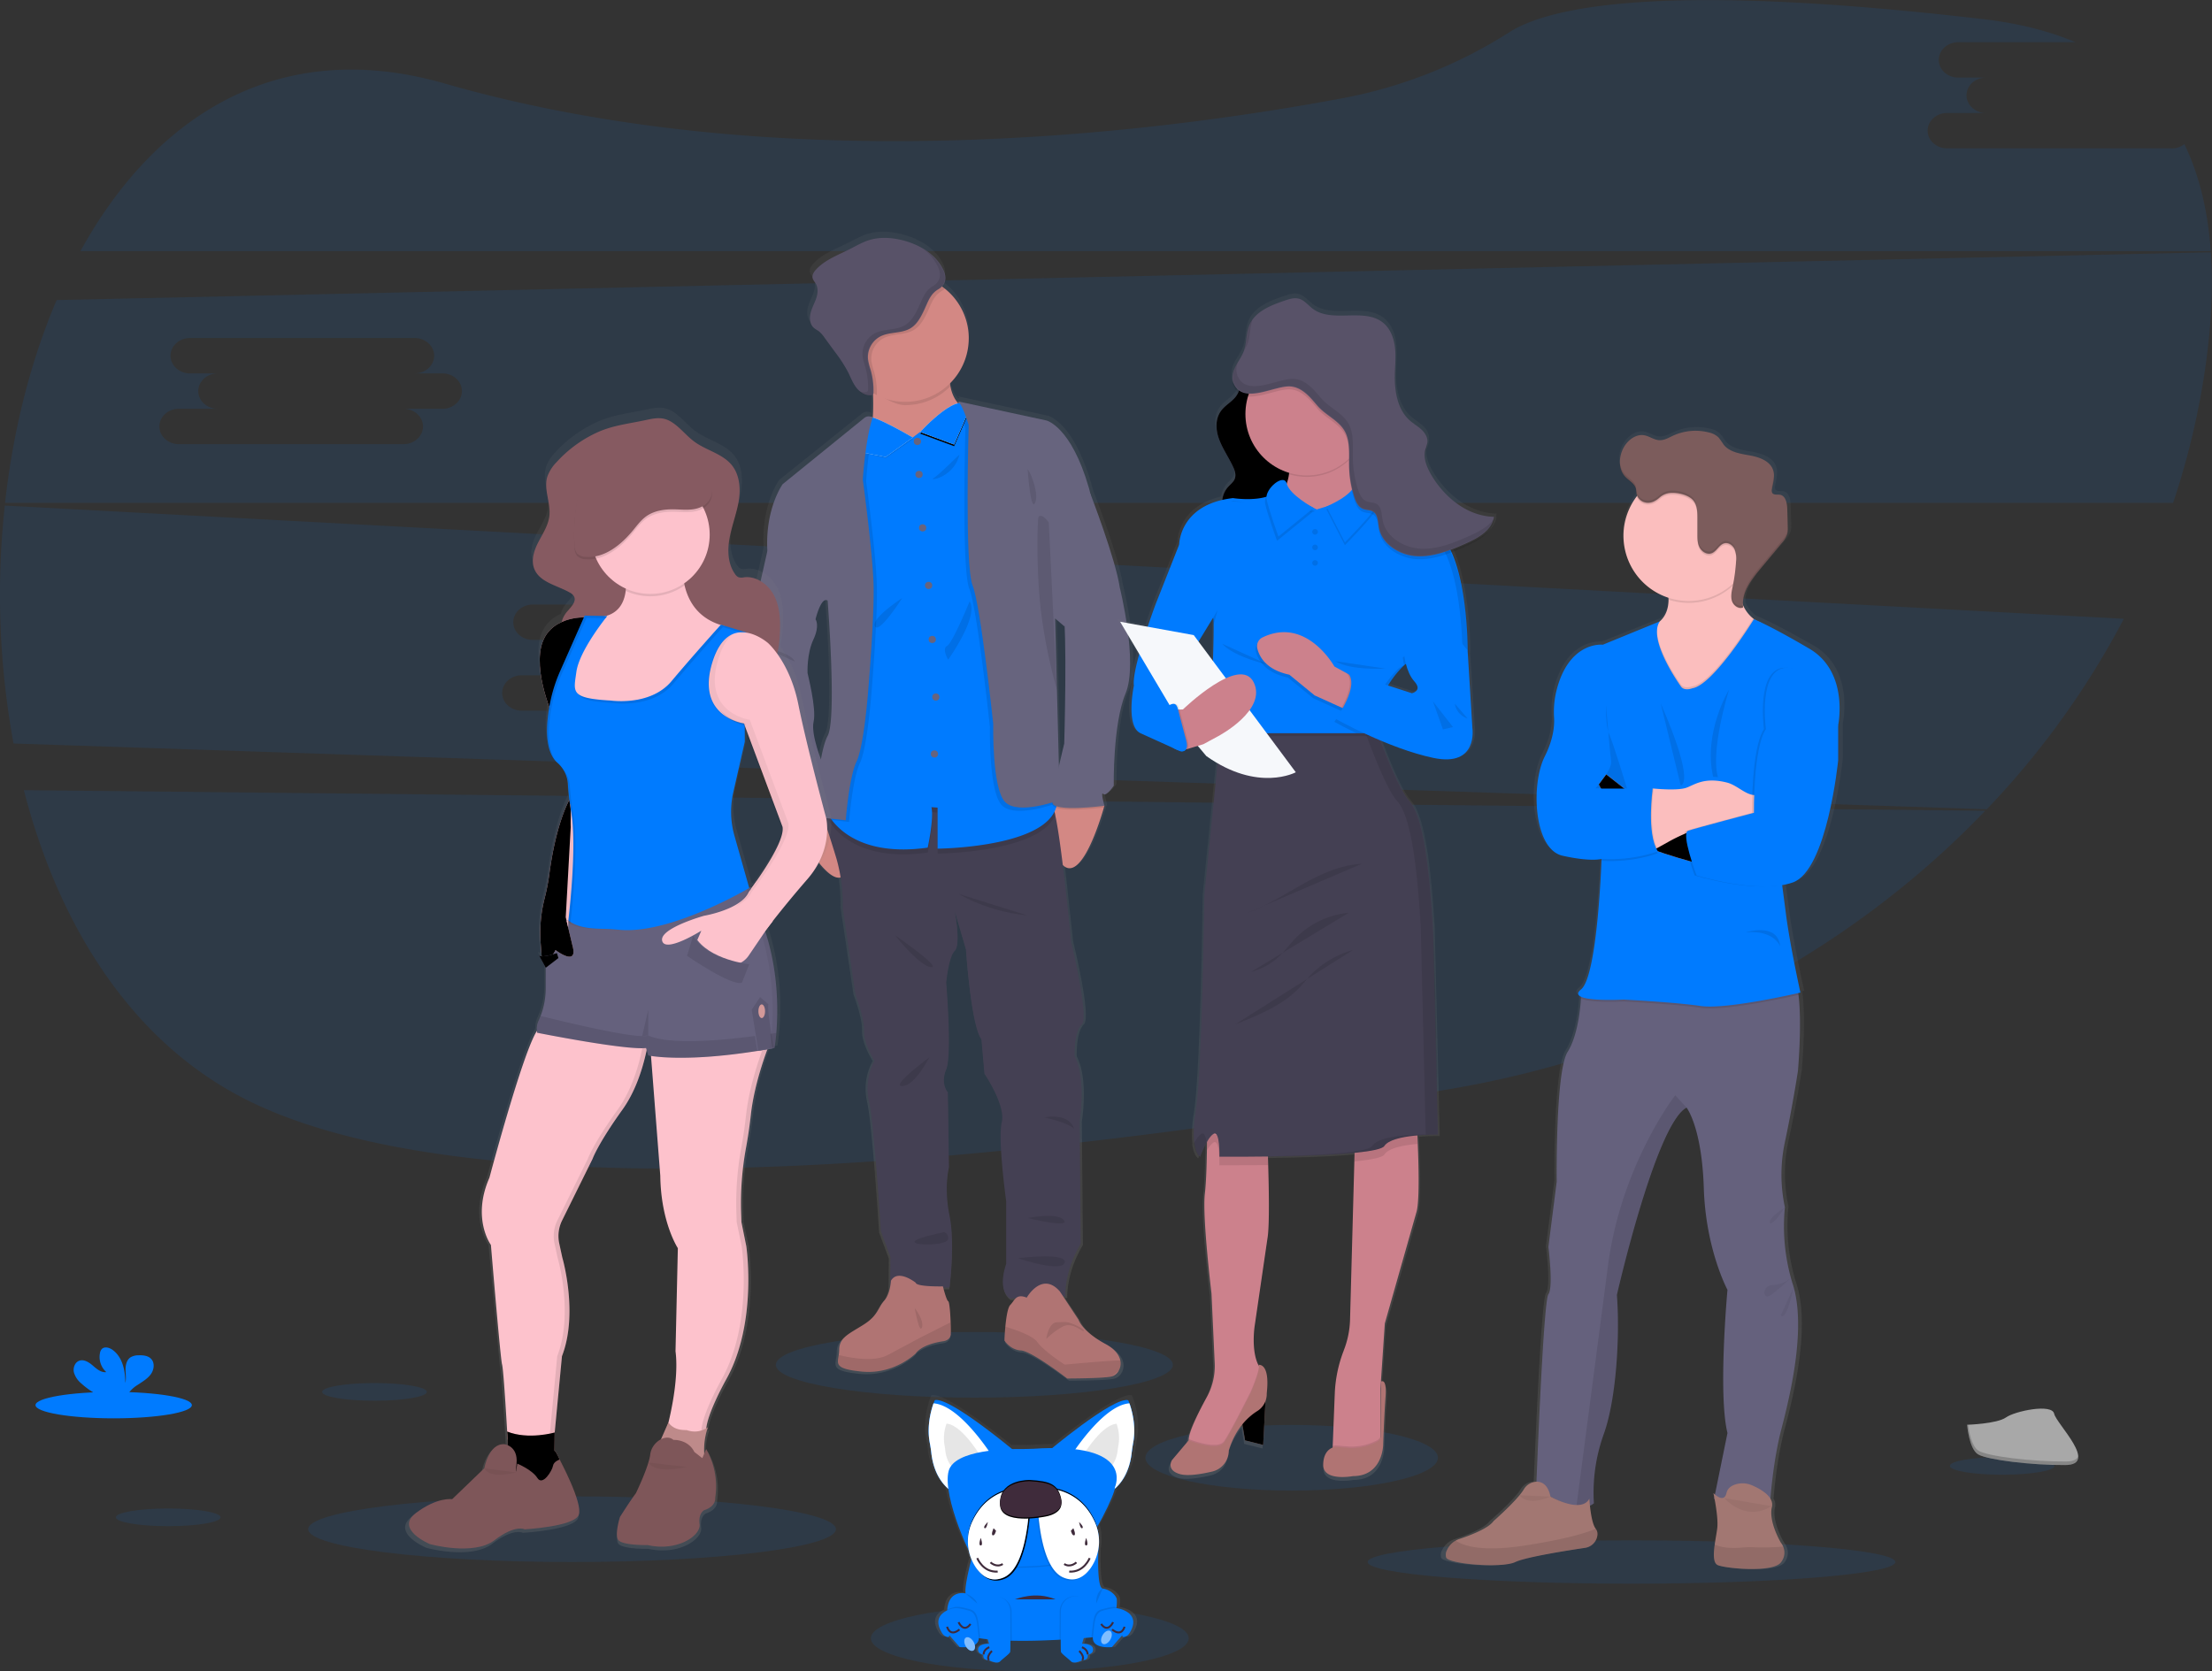 <svg xmlns="http://www.w3.org/2000/svg" xmlns:xlink="http://www.w3.org/1999/xlink" viewBox="0 0 1137.7 859.71"><rect x="0" y="0" width="1137.7" height="859.71" fill="#333333" stroke="none"/><style><![CDATA[.B{opacity:.1}.C{fill:#007bff}.D{fill:#fdc2cc}.E{fill:#cc818c}.F{opacity:.05}.G{opacity:.5}.H{fill:none}.I{stroke:#3f2b3b}.J{stroke-miterlimit:10}.K{fill:#67647e}.L{fill:#65617d}.M{fill:#b07473}.N{fill:#fbbebe}.O{fill:#3f2b3b}.P{fill:#d38884}.Q{fill:#585268}.R{fill:#a27772}.S{fill:#d39999}]]></style><defs><linearGradient id="A" x1="512.79" x2="512.79" y1="730.45" y2="139.36" gradientUnits="userSpaceOnUse"><stop stop-color="gray" stop-opacity=".25" offset="0"/><stop stop-color="gray" stop-opacity=".12" offset=".54"/><stop stop-color="gray" stop-opacity=".1" offset="1"/></linearGradient><linearGradient id="B" x1="703.39" x2="703.39" y1="781.93" y2="171.12" xlink:href="#A"/><linearGradient id="C" x1="876.05" x2="876.05" y1="827.31" y2="239.74" xlink:href="#A"/><linearGradient id="D" x1="349.07" x2="349.07" y1="818.68" y2="229.88" xlink:href="#A"/><linearGradient id="E" x1="561.7" x2="561.7" y1="875.44" y2="737.82" xlink:href="#A"/><path id="F" d="M455.5 235.1l14-10S449 213 446.57 214.7s-4.12 17.84-4.12 17.84z"/><path id="G" d="M490.73 229.54l-17.45-6.46s22.22-24.34 25-10.84z"/><path id="H" d="M651.15 715.66l-1.46 27.68-9.3-2.33-1.96-11.5z"/><path id="I" d="M641.07 179.6c-5.34 7.28.06 17.63-5.67 24.7-1.9 2.34-4.8 4-6.77 6.3-3.65 4.26-3.5 10.05-1.72 15.05s5 9.56 7.28 14.44c1 2.1 1.74 4.48.74 6.58-.7 1.46-2.15 2.57-3.28 3.83-3.68 4.1-3.78 9.82-1.8 14.66s5.76 9 9.5 13.1c1.47 1.6 3.33 3.4 5.78 3.34a8 8 0 0 0 3.63-1.19c17.625-9.002 25.045-30.28 16.84-48.3-3.1-7.43-8.27-14.55-8.32-22.4 0-6.23 3.2-12.18 3.77-18.38.7-7.54-3.77-19.5-12.87-22.8.6 4.84-4.4 7.3-7.1 11.05z"/><path id="J" d="M874.7 444.5s-36.32-8.88-39.7-16.44-12.7-24.5-12.7-24.5l3.83-5.16 17.66 13.86s21 16.77 30.92 18.42 0 13.8 0 13.8z"/><path id="K" d="M285.17 746.36l.12-9.4s-13.5 3.9-24.45-.5c0 0 .92 9.44-.6 10.73s5.06 13.44 5.06 13.44l7.35 7.7 12.64-4.6 3.43-10.8s-2.65-6.57-3.55-6.57z"/><path id="L" d="M301.05 317.62s-19.13-1-22.75 15.3 7.85 39.67 7.85 39.67z"/><path id="M" d="M282.64 448.95c2.76-20.5 7.63-32.68 10.2-37.45l.48 3.4c.52 3 .06 6.78.22 10.6l-2.56 46.36 3.43 14.5c3.22 11.48-8.7 2.4-8.7 2.4-2.47 5.44-7 4.84-7 4.84l-.62-8.32a71.86 71.86 0 0 1 2.08-23.33 111.18 111.18 0 0 0 2.48-13.01z"/><path id="N" d="M286.42 490.32s-7.67 2.72-9.18 1.2l3.45 6.35 6.52-5z"/><path id="O" d="M511.02 750.14s-7.14 5-17.2 13.22a36.36 36.36 0 0 1-5 3.44c-7.34-5.56-9.27-14.52-9.78-19.07-.22-2-.54-3.93-.9-5.88-1.5-8.5.8-16.57 2-19.9 14.12.98 30.88 28.2 30.88 28.2z"/><path id="P" d="M550.06 750.14s7.15 5 17.22 13.22a36.36 36.36 0 0 0 4.95 3.44c7.34-5.56 9.27-14.52 9.78-19.07.22-2 .54-3.93.88-5.88 1.52-8.5-.8-16.57-2-19.9-14.05.98-30.83 28.2-30.83 28.2z"/><path id="Q" d="M530.28 766.4s-20-3.08-29.38 16.6a24 24 0 0 0 1.77 24.19c3.12 4.4 7.7 7.66 14.07 5 14.16-5.83 13.54-45.8 13.54-45.8z"/><path id="R" d="M533.43 765.15s20-3.08 29.38 16.6a24 24 0 0 1-1.77 24.19c-3.1 4.4-7.7 7.66-14.07 5-14.13-5.83-13.54-45.8-13.54-45.8z"/><path id="S" d="M529.66 762.63s-14.8-.47-15.28 11 23.14 6.6 23.14 6.6 9.92-1.33 8.2-8.3-5.34-8.68-16.05-9.3z"/></defs><g class="C"><path d="M12.28 406.5c18 70.15 56.1 130.8 116.34 160.18 125.22 61.1 407.45 29.58 618.12-6.58 109-18.7 204.74-70.3 274.33-143zM1117.04 76.32h-115.6c-5.5 0-10-4.1-10-9.1s4.5-9.1 10-9.1h20c-5.5 0-10-4.1-10-9.1s4.5-9.1 10-9.1h-14.27c-5.5 0-10-4.1-10-9.1s4.5-9.1 10-9.1h60.33c-13.4-5.68-29-9.7-47.06-11.82-164.5-19.27-223.25-6.53-244 6.58a242.11 242.11 0 0 1-84.55 33.79c-101.5 19.1-291.32 42.06-463.37-7.36-85.5-24.55-149.06 17-187.16 86.3h1095.7c-1.43-20.16-5.7-38.78-13.57-55.07a10.48 10.48 0 0 1-6.5 2.22zM2.47 260.1a423.94 423.94 0 0 0 4.49 122.39l1014.9 33.84a433.15 433.15 0 0 0 70.51-98zm401.37 87.3h-20c5.5 0 10 4.1 10 9.1s-4.5 9.1-10 9.1H268.3c-5.5 0-10-4.1-10-9.1s4.5-9.1 10-9.1h20c-5.5 0-10-4.1-10-9.1s4.5-9.1 10-9.1H274c-5.5 0-10-4.1-10-9.1s4.5-9.1 10-9.1h115.6c5.5 0 10 4.1 10 9.1s-4.5 9.1-10 9.1h14.24c5.5 0 10 4.1 10 9.1s-4.47 9.1-10 9.1zm733.3-217.6l-1108 24.57C15.64 185.96 6.7 221.67 2.6 258.7h1115.1a399 399 0 0 0 16.1-66.49c3.32-21.76 4.65-42.8 3.32-62.4zm-909.58 80.5h-20c5.5 0 10 4.1 10 9.1s-4.5 9.1-10 9.1H91.98c-5.5 0-10-4.1-10-9.1s4.5-9.1 10-9.1h20c-5.5 0-10-4.1-10-9.1s4.5-9.1 10-9.1H97.7c-5.5 0-10-4.1-10-9.1s4.5-9.1 10-9.1h115.6c5.5 0 10 4.1 10 9.1s-4.5 9.1-10 9.1h14.28c5.5 0 10 4.1 10 9.1s-4.5 9.1-10 9.1z" class="B"/><ellipse cx="664.34" cy="749.94" rx="75.23" ry="16.89" class="B"/><ellipse cx="839.15" cy="803.58" rx="135.72" ry="11.14" class="B"/><ellipse cx="294.22" cy="786.69" rx="135.72" ry="16.89" class="B"/><ellipse cx="501.15" cy="702.14" rx="102.12" ry="16.89" class="B"/><ellipse cx="529.66" cy="842.82" rx="81.75" ry="16.89" class="B"/></g><path transform="translate(-31.16 -20.14)" d="M608.62 320.47c-2.16-14.54-15.37-48.47-15.37-48.47-.23-1-.5-2-.78-3-9.37-32.2-22.34-35-22.34-35l-46.46-10a3.6 3.6 0 0 1 1 .93 6.45 6.45 0 0 0-.73.11 18.2 18.2 0 0 1-4.07-8.8 24.31 24.31 0 0 1-.23-1.49 32.68 32.68 0 0 0-2.66-49.13c-.5-.38-1-.75-1.5-1.1 2.2-2.33 2.26-5.57.62-8.8-3.66-7.6-11.62-12.4-19.8-14.76-6.25-1.8-13-2.37-19.22-.4-3.53 1.12-6.75 3-10.06 4.67-6.17 3.08-13 5.52-17.6 10.6-1.08 1.18-2.08 2.7-1.76 4.25.24 1.16 1.16 2.06 1.75 3.1 1.33 2.3 1 5.22.1 7.74s-2.24 4.86-2.87 7.44-.4 5.62 1.55 7.47a32.91 32.91 0 0 0 2.9 2 15.21 15.21 0 0 1 2.77 3.11q2.76 3.7 5.5 7.43a76.54 76.54 0 0 1 6.89 10.47c1.37 2.7 2.43 5.58 4.26 8a11.86 11.86 0 0 0 1.83 1.92l-.54-.2a8.33 8.33 0 0 0 6.11 2.49h.28a1.68 1.68 0 0 0 1.12-.46v1c.1 3.57.1 7.37-.16 10.94l-.43-.22a3.75 3.75 0 0 0-4 .42L431.94 267s-9.3 12.72-8 34.68l-7.5 32.93s-9.37 27.94-2.16 47.9l11.4 31.36s2.88 22.67 7.2 24.52 6.2 2.85 6.2 2.85l.86 5.42.8 1.42c3.15 5.48 14.82 24.82 21.6 22.75a86.69 86.69 0 0 1 1.1 15.89l6.7 45.05s4.68 12.25 4.4 18.67S480 566 480 566a29.75 29.75 0 0 0-2.88 20.95c2.74 12 6.2 67.28 6.2 67.28l5 13.4-.14 15.7a15 15 0 0 1-3.1 7c-3.24 3.52-3 7.6-10.8 12.4s-12.76 6.63-12.76 13a16.72 16.72 0 0 1-.24 2.65c-.72 4.68-2.12 7.22 12.24 8.58 16.87 1.6 28.12-9.4 28.12-9.4s2.48-4.5 14.16-6.32c0 0 4-.2 4.2-3.74.08-1.22.06-3.55 0-6.12-.2-4.9-.66-10.6-1.28-10.88-.78-.35-2.14-5.27-2.6-7.05h3.25s3-22.67 0-37.35-.3-25.1-.3-25.1l-.58-38.77s-4-4.28-.86-11.84 0-44.9 0-44.9 1.16-13.4 4.47-16.54.16-19.63 0-20.5l5.9 19.8s2.6 39.34 8.08 46.46l1.58 17.82s11.24 16.4 9.08 25.23 2.3 40.77 2.3 40.77v32.65s-5.05 13.1 2 17.82l3-.12c-1 .93-1.77 2.33-2.94 3.54-1.35 1.4-2.12 6.68-2.55 11.23-.36 3.85-.48 7.16-.48 7.16s3 4.8 8.65 5.13 24.27 14.5 24.27 14.5 18.4 0 23.15-1l.28-.07a6.25 6.25 0 0 0 3.59-2.93 7.5 7.5 0 0 0 .86-5.39c-.6-2.8-2.82-5.9-7.76-8.5C588.83 706.07 587 700 587 700l-8.07-12.1h1.15s-.7-12.83 8.07-27.23l-.57-63.43s3.6-21.8-2.6-33.65c0 0-.5-12.54 3.63-16.4s-5.5-42.76-5.5-42.76l-4.35-39.95c9.73 9.23 19.82-24 21.52-29.9h.25l-.1-.43.1-.42s-2.16-7.68-.58-6.12 5.48-4.28 5.48-4.28-.58-31.8 6.2-47.8-3-55.04-3-55.04zm-29 20.23l.05-.1c1 19.4-.2 60.83-.2 60.83L576.7 413l-1-39.35-1-37.07zm-124.1-13.38s4.9 61.3 0 70.13c-1.4 2.52-2.56 7-3.53 12.1-1.62-4.25-5.05-14.23-3.82-19.52 1.6-6.84-3.17-24.8-3.17-25.23s-.43-10 3-17.32 1.18-10.5 1.18-10.5 2.88-12 6.34-9.68z" fill="url(#A)"/><path d="M436.3 445.22c-4.27 18.77-21.25-9.6-25.12-16.42l-.78-1.4 1.84-8.63 9.73-4a27.18 27.18 0 0 1 4.36 2.84c5.33 4.2 13.26 13.08 9.97 27.62zm131.72-30.72s0 .14-.1.42c0 .12-.08.28-.13.45-1.67 5.86-11.57 38.85-21.13 29.7-10.46-10-5.38-33.12-5.38-33.12h.07l22-2.25 4.36 4.48z" class="P"/><path d="M555.3 576.86l.56 63c-8.63 14.3-7.92 27-7.92 27l-28.44 1.12c-6.94-4.67-2-17.68-2-17.68v-32.44s-4.4-31.7-2.27-40.47-8.9-25-8.9-25l-1.56-17.7c-5.38-7.07-7.93-46.12-7.93-46.12l-5.77-19.72c.16.85 3.16 17.3 0 20.34s-4.4 16.4-4.4 16.4 3.1 37.08 0 44.57.84 11.75.84 11.75l.57 38.5s-2.7 10.33.28 24.9 0 37.08 0 37.08h-30.5l.14-15.7-4.94-13.3s-3.4-54.9-6.1-66.8a29.84 29.84 0 0 1 2.82-20.8c0 0-5.65-9.05-5.37-15.42s-4.36-18.52-4.36-18.52l-6.58-44.7a86.86 86.86 0 0 0-3.26-25.47c-3.82-12.74-9.48-29.44-9.48-29.44l38.63 3.44s78.4-5.27 81.9-.9a14.71 14.71 0 0 1 1.48 4.57c3.52 15.8 8.17 65.34 8.17 65.34s9.48 38.63 5.4 42.45-3.57 16.26-3.57 16.26c6.1 11.75 2.55 33.45 2.55 33.45z" fill="#444053"/><path d="M489.02 686.3c-.22 3.5-4.13 3.72-4.13 3.72-11.46 1.8-13.9 6.26-13.9 6.26s-11 10.93-27.6 9.34c-14.1-1.36-12.73-3.87-12-8.52a17.62 17.62 0 0 0 .23-2.62c0-6.37 4.88-8.18 12.52-13s7.43-8.8 10.6-12.3 3.5-10.3 3.5-10.3c3.6-6.27 12.73 1 12.73 1 .43 2.22 14 1.9 14 1.9s1.8 7.22 2.73 7.64c.6.28 1.07 5.94 1.25 10.8.1 2.55.12 4.86.04 6.07z" class="M"/><path d="M489.02 686.3c-.22 3.5-4.13 3.72-4.13 3.72-11.46 1.8-13.9 6.26-13.9 6.26s-11 10.93-27.6 9.34c-14.1-1.36-12.73-3.87-12-8.52 6.3 1.56 18.34 3.74 25.37-.08l16.78-9 15.44-7.77c.1 2.53.1 4.84.03 6.05z" class="B"/><path d="M575.4 705.18a6.1 6.1 0 0 1-3.52 2.91l-.27.07c-4.67 1-22.72 1-22.72 1s-18.25-14.1-23.77-14.43-8.5-5.1-8.5-5.1.1-3.28.46-7.1c.43-4.52 1.18-9.77 2.5-11.15 2.44-2.55 3-6 8.5-3.82 0 0 7.84-13.82 17.08-3.14l9.56 14.5s1.8 6 13.9 12.5c4.84 2.6 7 5.66 7.6 8.45a7.45 7.45 0 0 1-.85 5.3z" class="M"/><path d="M575.4 705.18l-3.52 2.9-.27.07c-4.67 1-22.72 1-22.72 1s-18.25-14.1-23.77-14.43-8.5-5.1-8.5-5.1.1-3.28.46-7.1c5.62 1.68 14.13 4.65 16.4 7.85 3.5 4.87 14.13 11.67 14.13 11.67s19.82-1.9 28.62-2.17a7.45 7.45 0 0 1-.85 5.3z" class="B"/><path d="M498.26 211.4l-26.1 27.6s-31.63-2.33-26.1-11.67c2.8-4.76 3.25-14.72 3-23.38-.23-8.35-1.1-15.46-1.1-15.46s44.36-22.08 41-1.5a33.89 33.89 0 0 0-.12 11.75c1.9 10.4 9.42 12.66 9.42 12.66z" class="P"/><path d="M488.92 186.98a33.89 33.89 0 0 0-.12 11.75 32.56 32.56 0 0 1-23.22 9.69c-6 0-12.5-4.93-17.34-7.78l-.28-12.17s44.36-22.08 40.96-1.5z" class="B"/><path d="M498.26 174.03c.005 15.254-10.54 28.484-25.4 31.88s-30.114-3.942-36.733-17.685-2.853-30.237 9.074-39.745 28.845-9.505 40.768.01a32.69 32.69 0 0 1 12.3 25.54z" class="P"/><path d="M542.73 419.36c-8.14 19.37-60.5 19.77-60.5 19.77V418l-3.17-.2c1.37 6.05-1.92 20.8-1.92 20.8-41.38 5.84-51.47-17.74-51.47-17.74l1.44-8.07 32.24 2.87s78.4-5.27 81.9-.9a14.71 14.71 0 0 1 1.48 4.59z" class="B"/><path d="M482.23 436.58v-21.12l-3.17-.2c1.37 6-1.92 20.8-1.92 20.8-31.14 4.4-44.56-7.87-49.3-14.2a19.35 19.35 0 0 1-2.18-3.52l12.64-71.1 3-104.64 4.53-18.36 1.05-8.8v-.1h.1l3.22 1.38 19.27 8.33 21.9-16.53.32-.23 1.1-.83 1.8 1.45 4.5 3.6 14.43 93.2s25 71.75 29.68 100.7c.2 1.16.34 2.24.46 3.25 3.1 26.44-61.44 26.93-61.44 26.93z" class="C"/><g class="K"><circle cx="471.83" cy="227.09" r="1.86"/><circle cx="472.69" cy="244.07" r="1.86"/><circle cx="474.55" cy="271.56" r="1.86"/><circle cx="477.62" cy="301.17" r="1.86"/><circle cx="479.48" cy="328.97" r="1.86"/><circle cx="481.34" cy="358.58" r="1.86"/><circle cx="480.6" cy="387.87" r="1.86"/></g><path d="M448.13 357.57s-2.08 27.23-5.9 35.15-5.52 30.14-5.52 30.14l-8.87-1a19.35 19.35 0 0 1-2.18-3.52l12.64-71.1 3-104.64 4.54-18.37 1.05-8.8.12-.05a3.58 3.58 0 0 1 3.16.05l.42.22q-.2.54-.36 1.1c-3.46 10.83-4.75 30.8-4.75 30.8s5 36.5 5.52 53.5-2.87 56.54-2.87 56.54z" class="B"/><path d="M426.32 417.63a5.13 5.13 0 0 1-.34.66c-3.44 5.8-12.16 9.5-14.8 10.5l-.78-1.4 1.84-8.63 9.73-4a27.18 27.18 0 0 1 4.36 2.87z" class="B"/><path d="M402.75 278.67l-8.07 4.8-7.35 32.7s-9.2 27.73-2.13 47.54l11.18 31.15s2.83 22.5 7.08 24.34 6.08 2.83 6.08 2.83l.85 5.38s11.52-3.9 15.6-10.8-3-24-3-24-6.08-14.58-4.52-21.37-3.12-24.62-3.12-25-.42-9.9 3-17.2 1.14-10.4 1.14-10.4l-2.13-20.8z" class="K"/><path d="M543.4 413.24s-21.37 8.06-28.16 1-6.1-40.2-6.1-40.2-6.5-61.13-10.6-71.17-2-82.5-2-82.5-2.76-9.37-5.17-11.82a2.62 2.62 0 0 0-.51-.41l.83.18 2.9.62 4.5 3.6 14.43 93.2s25 71.75 29.68 100.7z" class="B"/><path d="M568.02 415.36h-.24c-2.7.35-26.43 3.22-26.53-1.72a14.47 14.47 0 0 1 .09-1.71l22-2.25 4.36 4.48.2.74z" class="B"/><path d="M545.24 245.93l15.6 8.14s13 33.66 15.08 48.1c0 0 9.63 38.66 3 54.56s-6.08 47.46-6.08 47.46-3.82 5.8-5.38 4.25.57 6.08.57 6.08-26.67 3.54-26.78-1.7 6.12-30.28 6.12-30.28 1.7-59.57-.7-68.9-1.42-67.7-1.42-67.7z" class="K"/><path d="M498.7 309.38s-8.78 21.5-11.6 22.92.57 7.07.57 7.07 16-22.35 11.04-30zm-5.25-75.42c.1-.4-10.47 10.37-13.3 12s10.33-.1 13.3-12zm-29.43 73.72s-16.13 10.43-14 14.56 14-14.56 14-14.56zm29.28 152.25s13.73 8.83 35.1 11zm-32.96 21.23s12.73 16 18.54 16.4-18.54-16.4-18.54-16.4zm17.83 62.7c-.57.28-7.22 14.43-14 14.86s14-14.86 14-14.86zm59 31s12.62-2.83 15.43 6.22c0-.03-.85-2.86-15.43-6.22zm-8.5 51.76s15.3-3.12 18.54 1.13-18.54-1.13-18.54-1.13zm-43.25 7.24c0 .14-15.56 3.12-15 5.1s16.6 1.7 17.17-1.42a3 3 0 0 0-2.17-3.68zm38.17 13.42s25.57-3.12 24 2.26-24-2.26-24-2.26zM389.73 332.3c.14.42 16.84 2.7 19.1 8.07 0 0-16.4-7.65-19-7.65m23.4 43.3s-13.87 4.4-12.88 11-1.4-3.06 12.88-11zm-6.46 33.68s5.05-6.93 9.86-5.66-9.86 5.66-9.86 5.66zm79.2-261.2a7.87 7.87 0 0 1-1.62 1.21c-4 2.33-5.1 5.92-7 10.06-1.77 3.8-3.72 7.8-7.3 9.95-4.6 2.78-10.68 1.76-15.47 4.18a12 12 0 0 0-6.4 11.83 34.12 34.12 0 0 0 1.36 5.42 38.65 38.65 0 0 1 1.46 11.77 2 2 0 0 1 0 .35A32.68 32.68 0 1 1 486 148.49z" class="B"/><path d="M485.1 138.65c-3.6-7.54-11.4-12.32-19.43-14.65-6.13-1.77-12.8-2.35-18.87-.4-3.47 1.1-6.62 3-9.87 4.63-6.06 3.06-12.72 5.48-17.28 10.5-1.07 1.17-2 2.67-1.73 4.22.23 1.15 1.13 2 1.7 3.06 1.3 2.3 1 5.2.1 7.7s-2.2 4.82-2.82 7.4-.38 5.58 1.52 7.4c.85.8 1.94 1.32 2.86 2a15.05 15.05 0 0 1 2.71 3.08l5.4 7.38a74.85 74.85 0 0 1 6.76 10.39c1.34 2.68 2.38 5.54 4.18 7.93s4.6 4.3 7.58 4.05a1.47 1.47 0 0 0 1.2-.57 1.58 1.58 0 0 0 .15-.75 38.38 38.38 0 0 0-1.43-11.73 33.85 33.85 0 0 1-1.36-5.42 12.05 12.05 0 0 1 6.4-11.83c4.8-2.42 10.87-1.4 15.47-4.17 3.58-2.16 5.53-6.17 7.3-10 1.93-4.14 3-7.73 7-10.06s4.46-6.2 2.47-10.16z" class="Q"/><path d="M470.47 672.92s5 6.37 3.7 10-3.7-10-3.7-10zm67.65 15.94s1.1-8.54 5.56-8.62 4.67-.46 8.07.85 6.6 3.34 5.57 3.64-5.85-4.88-10.8-2.23a35.72 35.72 0 0 0-8.39 6.36zm-82.57-453.12l14-9.8s-20.48-12.1-22.92-10.4-4.12 17-4.12 17z" class="B"/><use xlink:href="#F" fill="#e1e7ef"/><use xlink:href="#F" class="C"/><path d="M448.9 214.8l-.42-.2a3.63 3.63 0 0 0-3.93.41l-42 34.07s-9.13 12.63-7.86 34.42l24.77 35.1s2.83-11.88 6.22-9.62c0 0 4.8 60.85 0 69.62s-6.93 41.6-6.93 41.6L435 422s1.7-22.22 5.52-30.14 5.9-35.15 5.9-35.15 3.44-39.56 2.87-56.54-5.52-53.5-5.52-53.5 1.4-21.4 5.1-31.9z" class="K"/><use xlink:href="#G" class="B"/><use xlink:href="#G" y="-0.84" fill="#e1e7ef"/><use xlink:href="#G" y="-0.84" class="C"/><path d="M490.16 207.98a1 1 0 0 1 .72.16z" class="B"/><path d="M491.84 206.3l46.3 10s12.74 2.83 21.94 34.8-12.6 71.16-12.6 71.16l-4.8-4.1 2.4 93.4s-21.37 8.06-28.16 1-6.08-40.22-6.08-40.22-6.5-61.12-10.62-71.17-2-82.5-2-82.5-3.78-12.95-6.38-12.4z" class="K"/><path d="M534.2 265.8c-.65.6-1.4 28.86 1.42 50.37a274.5 274.5 0 0 0 8 38.77l-4.2-86.17s-3.24-4.8-5.22-2.97zm-5.66-24.34c1.13.7 6.1 12.45 3.82 17.26s-3.82-17.26-3.82-17.26zm-43.7-102.8a25.56 25.56 0 0 0-10.18-10.66 24.21 24.21 0 0 1 7.63 9c2 4 1.4 8-2.48 10.2s-5.1 5.92-7 10.06c-1.77 3.8-3.72 7.8-7.3 10-4.6 2.78-10.67 1.75-15.47 4.17a12.08 12.08 0 0 0-6.4 11.84 34 34 0 0 0 1.37 5.41 38.68 38.68 0 0 1 1.46 11.77 1.58 1.58 0 0 1-.16.75 1.43 1.43 0 0 1-1.19.57 6.89 6.89 0 0 1-3.49-.65 8.12 8.12 0 0 0 6 2.35 1.18 1.18 0 0 0 1.34-1.32 38.37 38.37 0 0 0-1.45-11.77 32.85 32.85 0 0 1-1.37-5.42 12.05 12.05 0 0 1 6.4-11.83c4.8-2.42 10.87-1.4 15.47-4.17 3.58-2.16 5.53-6.17 7.3-10 1.93-4.14 3-7.73 7-10.06s4.53-6.26 2.53-10.23z" class="B"/><path transform="translate(-31.16 -20.14)" d="M800.87 284.37c-13.78-.27-25.94-10-32.83-21.9a22 22 0 0 1-3.32-9.37 10.82 10.82 0 0 1 .38-2.24 23.24 23.24 0 0 0 1-3.43 6 6 0 0 0 0-1.4v-.08c.33-2.53-1.16-5-3-6.73s-4.15-3-6.07-4.72c-5.92-5.2-7.72-13.54-7.83-21.48v-.42c.07-3.4.34-6.8.3-10.2a42.93 42.93 0 0 0-.25-5.78c-.57-4.8-2.4-9.7-6.18-12.78-9.86-8-26.44.33-36.65-7.23-2.48-1.85-4.5-4.58-7.5-5.3-2.27-.55-4.63.2-6.85.93-7.52 2.48-15.9 5.74-18.85 13-1.68 4.17-1.2 8.93-2.75 13.15-1 2.83-2.9 5.26-4.3 7.94a12.43 12.43 0 0 0-1.6 6.63 7.48 7.48 0 0 0 .49 3.53 9 9 0 0 0 2.45 3.51 11.65 11.65 0 0 1-1.46 2.34c-1.92 2.35-4.87 4-6.87 6.34-3.7 4.3-3.56 10.12-1.74 15.16s5.1 9.63 7.38 14.54c1 2.13 1.76 4.5.75 6.63-.7 1.47-2.18 2.6-3.32 3.86a12.13 12.13 0 0 0-3 6.7c-22.5 5.14-22.53 23.23-22.53 23.23l-12.16 30.58s-1.95 5.15-4.24 11.95l-14.4-2.58 10 16.74c-1.9 6.82-3.23 13.14-2.8 16.32 0 0-4.47 21 3.48 24.67l17.54 7.9a10.39 10.39 0 0 0 2.43 1.09l.7.32a1.88 1.88 0 0 0 1.64 0h.24a2.36 2.36 0 0 0 1-.15 2 2 0 0 0 .88-.95.3.3 0 0 1 0-.1l5.25-1.52 4.45 5.27c2 1.4 4 2.63 5.9 3.73l-6.9 68.42s-1.1 91-4.47 111.74c-1.24 7.68-1.25 12.92-.78 16.48l-.13.22c.83 5.85 3 7 3 7v-.08a.65.65 0 0 0 .13.08 58.91 58.91 0 0 1 3.6-7.72v1.5c-.07 7.72-.3 18.53-1.1 25.56-1.36 12 3.48 51.55 3.48 51.55l1.67 36a33.28 33.28 0 0 1-4.1 17.54c-4 7.2-9.1 17.3-9.48 21.8a4.5 4.5 0 0 0 0 .73L633 773.2s-3.35 5.18 4.22 7.27c4.07 1.13 11.1 0 16.73-1.33a11.18 11.18 0 0 0 8.67-10.88 38.5 38.5 0 0 1 7.08-13.59l1.4 8.3 9.44 2.34 1.2-22.72a10 10 0 0 0 .65-4c1.86-16.16-4.38-14.7-4.38-14.7a.87.87 0 0 1 .3.56l-.3-.55c-3.83-7.56-2-20-2-20l6.7-45.5c1.23-6.72.72-28.72.3-41 0-.5 0-1-.05-1.5 14.64-.2 32.58-.68 45.17-1.9v1.48l-2.32 85.05a46.69 46.69 0 0 1-3.26 15.82c0 .1-.07.2-.1.3a69 69 0 0 0-4.61 22.29l-1.08 27v.75c-1.88.72-4.85 2.8-4.93 8.87-.13 8.88 15.52 5.92 15.52 5.92 15.64 0 15.77-16.28 15.77-16.28s.5-14.93 1.24-24.92-2.36-7.8-2.36-7.8l-.24 28.64v-24.9l.24-3.6v-.87l1.97-29.3 16.64-58.2c1.6-6.66.93-26.72.4-37.8 0-.5 0-1-.08-1.47a116.78 116.78 0 0 1 10-.44h.73l-2.6-108c-1.87-29.56-4.84-56.6-12.3-64.75-4.5-4.92-10.77-20.1-15-31.36a156.88 156.88 0 0 0 27.57 9c23.6 4.94 20.36-15.54 20.36-15.54l-2.4-38.73h.16a197.48 197.48 0 0 0-2.6-30.28c-1.25-7.68-3.16-15.62-6.08-22 2.56-1 5.1-2.07 7.57-3.17 6.4-2.83 13.63-6.84 14.55-13.75h-.3a8.92 8.92 0 0 0 .24-1.52zm-146.23 56c.05 4-.1 10.94-.34 18.6l-7.5-10 7.5-12.18zM755 360.68zm3.12 15.13l-12.48-4a56 56 0 0 1 7.71-9.54l1.08-1-.4.08.6-.55.36-.08-.57.55.68-.14a21.29 21.29 0 0 0 4.25 8.55c4.48 4.9-1.23 6.13-1.23 6.13z" fill="url(#B)"/><use xlink:href="#H" class="R"/><use xlink:href="#H" class="B"/><path d="M685.32 747l14.2 2.94 10.53-9.3v-26.2l.24-3.58V710l1.96-29.13 16.42-57.8c1.56-6.6.9-26.52.4-37.53l-.4-7.53-31.35-7.6-2.95 108.54a46.79 46.79 0 0 1-3.21 15.71l-.1.3a68.72 68.72 0 0 0-4.55 22.12l-1.06 26.85v.74z" class="E"/><path d="M710.3 710v.74-.76zm-24.98 37l14.2 2.94 10.53-9.3v-2.23a3 3 0 0 1-1.51 2.4l-.15.1a28.3 28.3 0 0 1-15.94 3.15l-5.54-.47a5.19 5.19 0 0 0-1.47.36v.74z" class="B"/><path d="M708.4 741.64l.15-.08a3 3 0 0 0 1.53-2.6l.23-28.2s3.06-2.2 2.32 7.73-1.22 24.74-1.22 24.74-.12 16.16-15.55 16.16c0 0-15.43 2.94-15.3-5.88s6.37-9.18 6.37-9.18l5.54.48a28.23 28.23 0 0 0 15.94-3.16z" class="M"/><path d="M611.36 741c.36 6.37 19.1 2.7 19.1 2.7l12.6-24.48s10.53-8.1 5.26-15.2a11.33 11.33 0 0 1-.77-1.21l-.05-.06c-.1-.18-.2-.37-.3-.57-3.78-7.5-1.92-19.8-1.92-19.8l6.6-45.2c1.2-6.66.7-28.5.3-40.73l-.3-8.5-31.1-8.33v9.28c-.07 7.67-.3 18.4-1.1 25.38-1.34 11.87 3.43 51.18 3.43 51.18l1.65 35.77a33.13 33.13 0 0 1-4 17.41c-3.9 7.14-9 17.2-9.35 21.65a4.38 4.38 0 0 0-.05.69z" class="E"/><path d="M611.36 741c.36 6.37 19.1 2.7 19.1 2.7l12.6-24.48s10.53-8.1 5.26-15.2a11.33 11.33 0 0 1-.77-1.21c-.17 3.7-4.24 13-4.24 13s-10.4 20.83-13.72 25.6-17.7-.9-18.23-1.1a4.38 4.38 0 0 0-.01.68z" class="B"/><path d="M647.2 702.16s6.16-1.43 4.32 14.6a10.33 10.33 0 0 1-4.87 9.17c-4.4 2.77-11.2 8.73-14.65 20.32a11.08 11.08 0 0 1-8.55 10.8c-5.56 1.3-12.5 2.44-16.5 1.32-7.47-2.08-4.16-7.22-4.16-7.22l8.57-10.17s14.94 5.88 18.24 1.1 13.72-25.6 13.72-25.6 5.7-13 3.88-14.34z" class="M"/><path d="M697.32 573.38l-.66 24.1c8.35-.8 14.33-1.94 15.35-3.53 2.2-3.42 10.23-4.86 17.05-5.45l-.4-7.53zm-76.54 18.48a11.44 11.44 0 0 1 3.43-4.14c3.3-1.83 2.94 11.76 2.94 11.76l25.05-.08-.3-8.5-31.1-8.32a386.65 386.65 0 0 0 0 9.28z" class="B"/><path d="M617.23 595.08s3.68-10 7-11.78 2.94 11.75 2.94 11.75 80.82.74 84.86-5.5 27.55-5.88 27.55-5.88L737 476.4c-1.84-29.38-4.77-56.2-12.12-64.3-4.75-5.23-11.5-22.15-15.7-33.43l-3.78-10.65-77.14 4.4-.63 6.25-8.2 81.92s-1.1 90.37-4.4 110.94 2.18 23.54 2.18 23.54z" fill="#444053"/><path d="M705.75 589.54c4-6.24 27.55-5.88 27.55-5.88l-2.57-107.26c-1.84-29.38-4.77-56.2-12.12-64.3-4.77-5.25-11.5-22.15-15.7-33.43l-3.66-10.3 6-.34s1.5 4.5 3.8 10.65c4.18 11.28 10.93 28.2 15.68 33.43 7.35 8.08 10.3 34.9 12.12 64.3s2.58 107.26 2.58 107.26-23.5-.36-27.56 5.88c-3.45 5.33-62.92 5.58-80.18 5.53 22.15-.05 70.94-.7 74.06-5.53zm-87.8-6.24c1.5-.83 2.23 1.47 2.6 4.26a57.68 57.68 0 0 0-3.47 7.52s-2.13-1.15-3-7c1.22-2.1 2.57-4.06 3.87-4.78z" class="B"/><use xlink:href="#I" class="Q"/><use xlink:href="#I" class="B"/><path d="M700.3 444.4c-10.7.56-20.75 5.16-30.1 10.36s-18.42 11.1-28.5 14.78m51.95.06a44.07 44.07 0 0 0-27.75 13.5c-2.6 2.75-4.84 5.83-7.55 8.47a33.54 33.54 0 0 1-14.88 8.43m52.37-11.23a48.52 48.52 0 0 0-22.32 13.46l-4.77 5.43c-8.85 9.5-21.35 14.54-33.42 19.3" class="B"/><path d="M694.93 222.92a219.46 219.46 0 0 0 2.2 25.52c1 6 2.4 11.4 4.4 13.8 5.88 7-28.65 16.35-28.65 16.35l-20.4-15.8s16.16-14.88 8.63-29.4 33.8-10.47 33.8-10.47z" class="E"/><path d="M627.63 378.68h81.55l-3.78-10.65-77.14 4.4z" class="B"/><path d="M622.38 377.2h87.2c-2.45-8.77 0-16.88 3.5-23.12a51.1 51.1 0 0 1 9.13-11.84l.6-.55 32.08-7.1s.25-55.35-19.35-62.95-31.35-17.87-31.35-17.87l-26.93 8.32-19.84-10c-6.37 6.85-23.27 4.16-23.27 4.16-27.67 3.18-27.67 24-27.67 24s16.16 37.7 17.4 37.7-1.47 59.24-1.47 59.24z" class="C"/><path d="M652.48 342.02s-17.78-3.94-23.83-10.83m113.48-9.82l-20.62 16.9a35.13 35.13 0 0 0 .68 4l.6-.55 30.44-6.74zm-55.83 49.96s4.5 2.54 11.42 5.88h11.85c-2.45-8.77 0-16.88 3.5-23.12l-20.9-6.76c7.1 6.6-5.87 24-5.87 24z" class="B"/><path d="M618.7 273.62l-12.24 6.6-12 30.37s-12.5 33.3-11.27 42.12c0 0-4.4 20.82 3.43 24.5l20.4 9.24a1.9 1.9 0 0 0 2.45-2.62c-2.9-5.5-6.1-14.13-1-18.87l-5.88-12.24 21.25-34.78 7.1-12z" class="C"/><path d="M645.93 335.07c1.06 4.32 4.64 11 16.5 13.5l13 10.65 13.83 6.27 5.64 2.55 2.4-17.27-5.43-3-6.33-3.46s-14.28-25.87-36.9-15a5 5 0 0 0-2.7 5.77z" class="B"/><path d="M646.67 333.6c1.06 4.33 4.63 11 16.48 13.5l13 10.65 19.47 8.82 2.4-17.27-5.43-3-6.28-3.43S672 317 649.4 327.9a5 5 0 0 0-2.73 5.69z" class="E"/><circle cx="672.15" cy="213.73" r="31.59" class="B"/><circle cx="672.15" cy="213" r="31.59" class="E"/><path d="M691.72 280.5l-9.5-18.46s13.9-5.62 14.9-12.13 13.32 7.63 10.66 12.32-16.07 18.27-16.07 18.27z" class="B"/><path d="M691.72 279.03l-9.5-18.46s13.9-5.62 14.9-12.13 13.32 7.64 10.66 12.32-16.07 18.27-16.07 18.27z" class="C"/><path d="M613.97 326.72l52.5 70.57s-19.35 10.53-46-8.32l-11.5-13.72-32.86-55.4z" fill="#f6f8fb"/><path d="M603.64 365.1l4.78-.13s29.2-28.34 36.37-14-18.2 27.74-18.2 27.74l-7.7 4.16-10.05 3-6.43-8.63z" class="E"/><path d="M610.7 380.4c.44 1.63.86 3.43.12 4.94a2 2 0 0 1-.87.95 2.23 2.23 0 0 1-1 .14 10.05 10.05 0 0 1-6.59-3.26 30.1 30.1 0 0 1-4.27-6.18c-1.3-2.27-2.65-4.78-2.2-7.36.52-2.8 3-4.76 5.43-6.34 4.84-3.2 5 .53 6.06 4.65l3.3 12.46z" class="B"/><path d="M609.96 380.4c.43 1.63.86 3.43.12 4.94a2 2 0 0 1-.87.95 2.25 2.25 0 0 1-1 .14 10 10 0 0 1-6.59-3.26 29.75 29.75 0 0 1-4.28-6.18c-1.3-2.27-2.65-4.78-2.18-7.36.5-2.8 3-4.76 5.42-6.34 4.85-3.2 5 .53 6.07 4.65l3.3 12.46z" class="C"/><path d="M623.85 317.94l2.44-4.13-2.13 7.67zM690.03 364l5.63 2.55 2.4-17.27-5.43-3c3.75 4.3.47 12.25-2.6 17.72zm22.6-20.04s-18.18 1.1-25.9-3.85" class="B"/><path d="M710.37 355.56a51.18 51.18 0 0 1 9.13-11.85 24.37 24.37 0 0 1 2.69-1.46l29.98-6.18s.25-55.35-19.34-62.95a117.72 117.72 0 0 1-30.56-17.21l2.15-.66s11.75 10.28 31.35 17.87 19.34 62.95 19.34 62.95h-2.94l-29 5.55-1.63 1.56a56.2 56.2 0 0 0-9.27 12.26 30.74 30.74 0 0 0-2.43 23.24h-3c-2.42-8.77.08-16.88 3.53-23.12zm-77.4-97.7l1.4-.2a50.71 50.71 0 0 0 6 .49 54.54 54.54 0 0 1-7.41-.3zm41.57 5.7l-17.94-9.08a9.48 9.48 0 0 0 1-.95l18.72 9.47z" class="B"/><path d="M742.84 319.86l12 14.7 2.45 39.92s3.18 20.32-20.08 15.42-50.18-20.04-50.18-20.04 13-17.4 5.88-24l33.3 10.78s5.63-1.23 1.22-6.12-5.2-13.72-5.2-13.72z" class="C"/><path d="M748.26 362.03l6.6 7.6a9.53 9.53 0 0 1-6.61-7.59zM737 360.8l10.3 13.22-5.14 1.23zM634.42 198.5c-1.13-2.77-.26-6 1.1-8.6s3.23-5.08 4.25-7.9c1.5-4.18 1.05-8.9 2.7-13 2.9-7.25 11.18-10.5 18.6-13 2.2-.73 4.52-1.46 6.76-.92 3 .7 4.95 3.43 7.4 5.26 10.06 7.5 26.42-.76 36.15 7.18 3.72 3 5.53 7.9 6.1 12.68s0 9.6-.06 14.42c-.16 8.42 1.42 17.63 7.72 23.2 1.9 1.68 4.14 2.94 6 4.68s3.32 4.17 3 6.7a23.19 23.19 0 0 1-1 3.4c-1.25 4.4.62 9 2.9 13 6.8 11.77 18.8 21.47 32.38 21.74-.9 6.86-8 10.84-14.35 13.65-8 3.6-16.52 7.1-25.33 6.66s-18-6.1-19.54-14.77c-.53-3-.46-6.6-3-8.17-1.56-.95-3.58-.7-5.26-1.42-2.43-1-3.63-3.73-4.43-6.24a56.16 56.16 0 0 1-2.61-16c-.1-6.44.74-13.47-2.9-18.77-3.38-4.9-9.38-7.4-13.28-11.9-3.6-4.18-7.5-9.22-13.4-10-8.16-1.15-25.04 9.94-29.86-1.87z" class="B"/><path d="M634.42 197.03c-1.13-2.77-.26-6 1.1-8.6s3.23-5.08 4.25-7.9c1.5-4.18 1.05-8.9 2.7-13 2.9-7.26 11.18-10.5 18.6-13 2.2-.73 4.52-1.46 6.76-.92 3 .7 4.95 3.43 7.4 5.26 10.06 7.5 26.42-.76 36.15 7.18 3.72 3 5.53 7.9 6.1 12.7s0 9.6-.06 14.4c-.16 8.42 1.42 17.63 7.72 23.2 1.9 1.68 4.14 2.94 6 4.68s3.32 4.17 3 6.7a23.19 23.19 0 0 1-1 3.4c-1.25 4.4.62 9 2.9 13 6.82 11.73 18.76 21.46 32.35 21.73-.9 6.86-8 10.84-14.35 13.66-8 3.58-16.52 7.1-25.33 6.65s-18-6.1-19.54-14.77c-.53-3-.46-6.6-3-8.17-1.56-.95-3.58-.7-5.26-1.42-2.43-1-3.63-3.73-4.43-6.24a56.1 56.1 0 0 1-2.61-16c-.1-6.44.74-13.47-2.9-18.77-3.38-4.9-9.38-7.4-13.28-11.9-3.6-4.18-7.5-9.22-13.4-10-8.13-1.14-25 9.97-29.83-1.86z" class="Q"/><path d="M656.84 278.2l18.1-14.7s-12.4-6.72-13.88-12.45-11.4 2.72-10.4 7.86 6.16 19.3 6.16 19.3z" class="B"/><path d="M657.55 276l18.1-14.7s-12.4-6.72-13.82-12.45-11.4 2.72-10.4 7.86 6.1 19.28 6.1 19.28z" class="C"/><circle cx="676.37" cy="273.61" r="1.44" class="B"/><circle cx="676.37" cy="281.61" r="1.44" class="B"/><circle cx="676.37" cy="289.6" r="1.44" class="B"/><path d="M641.73 176.6c1.43-3.93 1.12-8.34 2.46-12.3a13.44 13.44 0 0 0-1.53 2.82c-1.66 4.13-1.2 8.86-2.7 13l-.1.24a22.85 22.85 0 0 0 1.88-3.76zm114.25 99c-8 3.58-16.52 7.1-25.33 6.65s-18-6.1-19.54-14.76c-.53-3-.46-6.62-3-8.18-1.56-.95-3.58-.7-5.26-1.42-2.43-1-3.63-3.73-4.43-6.24a56.1 56.1 0 0 1-2.61-16c-.1-6.43.75-13.46-2.9-18.77-3.4-4.9-9.4-7.4-13.3-11.9-3.6-4.17-7.5-9.22-13.4-10-8.1-1.1-25 10-29.78-1.82a9.3 9.3 0 0 1 .31-6.83c-.35.6-.7 1.18-1 1.78-1.36 2.66-2.22 5.85-1.1 8.62 4.8 11.8 21.7.7 29.78 1.82 5.9.8 9.8 5.85 13.4 10 3.9 4.52 9.9 7 13.28 11.92 3.66 5.3 2.8 12.33 2.9 18.76a56.1 56.1 0 0 0 2.61 16c.8 2.52 2 5.22 4.43 6.24 1.68.7 3.7.48 5.26 1.42 2.58 1.56 2.5 5.2 3 8.18 1.56 8.67 10.74 14.3 19.54 14.76s17.28-3.06 25.33-6.65c5.8-2.58 12.26-6.15 14-12-2.78 3.8-7.7 6.42-12.22 8.43z" class="B"/><path transform="translate(-31.16 -20.14)" d="M963.87 352.18C942.7 340 934.7 337 934.66 337l-.44-.3a17.61 17.61 0 0 1-5.33-6.74 14.07 14.07 0 0 1 0-1.45.61.61 0 0 0 0 .14c.33-6.45 4.92-12.32 9.27-17.44l11.13-13.1a12.9 12.9 0 0 0 2.87-4.54 10.47 10.47 0 0 0 .3-2.79v-1.14l-.27-9.76c-.1-2.84-.83-6.42-3.67-7-1.48-.3-3.44.23-4.22-1a2.43 2.43 0 0 1-.19-1.69.58.58 0 0 0 0 .14v-.16a37.67 37.67 0 0 0 1.05-6.69 9.12 9.12 0 0 0-.46-3.39c-1.64-4.7-7.3-6.65-12.32-7.54s-10.63-1.65-13.77-5.57a40.73 40.73 0 0 0-2.74-3.77 10.81 10.81 0 0 0-5.12-2.53 29 29 0 0 0-18.63 1.62c-2.42 1.08-4.85 2.54-7.5 2.38s-5.12-2.08-7.84-2.54c-4.4-.75-8.6 2.48-10.78 6.3a15.43 15.43 0 0 0-2 7.44v.44a10.88 10.88 0 0 0 2.86 7.6c1.9 2 4.72 3.32 5.5 5.9.32 1.05.24 2.2.53 3.26a2.91 2.91 0 0 0 .12.39l-.14.2a33 33 0 0 0-7 20.34 33.76 33.76 0 0 0 23.72 32v1c0 4-1.15 8.17-4.6 11.2l-30 11.98s-18.08-2.15-24.6 24.27a45.05 45.05 0 0 0-1.12 13.4c.24 4-.3 11-5 20.07-7.4 14.52-5.72 47.85 9.44 51.15 14.3 3.12 19.9 1.82 20.5 1.67v.58c-.24 6.26-2.5 60.2-10.76 66.72-2.28 1.8-1.86 3 0 3.85 0 0 0 .35-.05 1-.25 4-1.52 19-7 27.52-6.4 9.9-5.74 67-5.74 67l-4.37 33.66s2.7 20.8 0 24.42c-2.4 3.23-5.6 80.14-6.28 96.82h-.28a8.12 8.12 0 0 0-6.48 4c-3.54 5.75-15.94 16.38-15.94 16.38-2.7 3.82-12.64 7.48-17.9 9.2a11.12 11.12 0 0 0-2 .88 10.67 10.67 0 0 0-4.52 4.76 5.11 5.11 0 0 0-.48 4c1.34 3.3 29.3 5.6 36.4 2.3 5.56-2.6 27.6-6 36.75-7.34a7.54 7.54 0 0 0 6.54-6.54 4.31 4.31 0 0 0-.84-3.27c-1.75-2.17-2.64-8.1-3-12a8.11 8.11 0 0 0 2.06-1.22 87.85 87.85 0 0 1 5-35.31c6.74-17.82 8.76-50.82 7.08-72.27 0 0 20.55-88.44 36.73-96.7.25.32 8.1 10.4 9.1 41.58 1 31.68 12.46 52.47 12.46 52.47s-5.06 53.8 0 73.92l-6.6 31.75c-.5-.4-.8-.73-.8-.73s.2.88.47 2.3l-.14.68.3.06c.75 4 1.86 10.9 1.4 15-.26 2.3-.9 5.48-1.35 8.6-.7 4.9-.9 9.63 1.68 10.67 4.22 1.7 29 4 33.2-1.44a7.79 7.79 0 0 0 1.22-8.15 8.25 8.25 0 0 0-1.22-2.08s-6.58-10.75-4.72-18.33a5.58 5.58 0 0 0-.79-4.35c.3-3.72 1.8-20.94 5.67-35.56 4.22-15.88 13.1-50.7 6.57-73.6q-.37-1.35-.84-2.64a98.84 98.84 0 0 1-3.71-38.61 78.69 78.69 0 0 1 0-33.66c4.05-18.48 6.88-36.63 6.88-36.63s2.23-24.42.28-39.4c0-.32-.1-.64-.13-1l1.06-.24s-5.73-25.4-7.75-41.58l-1.78-13.8a35.25 35.25 0 0 0 5.49-1.37c18.2-6.27 23.92-63 23.92-63v-18s6.12-27.67-15.1-39.88zM828.3 790.42c-.56-.28-.9-.47-.9-.47z" fill="url(#C)"/><path d="M921.73 659.57c7.9 22.7-1.32 59.52-5.6 76s-5.6 36.18-5.6 36.18c-16.77 2.63-28.94-.66-28.94-.66l6.9-33.87c-4.94-20.06 0-73.67 0-73.67s-11.18-20.72-12.17-52.3c-1-31.07-8.63-41.12-8.87-41.43-15.78 8.22-35.84 96.36-35.84 96.36 1.64 21.37-.34 54.26-6.9 72a89 89 0 0 0-4.93 35.18c-2.3 2-5.5 2.28-9 1.72-9.4-1.52-20.65-9.6-20.65-9.6s3.6-96 6.25-99.64 0-24.34 0-24.34l4.27-33.54s-.66-56.9 5.6-66.76c5.4-8.52 6.64-23.5 6.88-27.43v-1l9.52-11.4s92.08-6.9 99 0c1.7 1.7 2.74 5.55 3.36 10.4 1.9 14.92-.28 39.25-.28 39.25s-2.76 18.1-6.7 36.5a80.12 80.12 0 0 0 0 33.55 100.43 100.43 0 0 0 3.71 38.5z" class="L"/><path d="M915.97 803.77c-4.1 5.43-28.28 3.13-32.4 1.44-2.5-1-2.32-5.77-1.64-10.64.43-3.1 1.06-6.25 1.32-8.55.65-5.92-2-17.93-2-17.93s5.42 5.76 6.73 0c.58-2.52 2.6-3.8 4.7-4.46a12.28 12.28 0 0 1 8.54.53c4.27 1.86 11.4 5.8 10.12 11.15-1.8 7.55 4.6 18.27 4.6 18.27a8.32 8.32 0 0 1 1.2 2.06 7.89 7.89 0 0 1-1.17 8.13z" class="R"/><path d="M915.97 803.77c-4.1 5.43-28.28 3.13-32.4 1.44-2.5-1-2.32-5.77-1.64-10.64 2.6 1.22 7 2.23 14.37 1.55a40.54 40.54 0 0 1 5.17-.16 120.23 120.23 0 0 0 15.7-.32 7.89 7.89 0 0 1-1.2 8.13zm-84.35-137.62c1.64 21.37-.34 54.26-6.9 72a89 89 0 0 0-4.93 35.18c-2.3 2-5.5 2.28-9 1.72l15.85-120.85c6.17-53.77 35-90.76 35-90.76l5.75 6.33c-15.7 8.24-35.76 96.38-35.76 96.38z" class="B"/><path d="M906.1 320.5l-4 19.73-19.67 33.05-24.25-10.36s-33-34.53-12.25-39.46a18.36 18.36 0 0 0 6.88-3.06c4.07-3.07 5.35-7.53 5.37-11.9a36.48 36.48 0 0 0-3.34-14.14l42.42-13.32a68.09 68.09 0 0 0-3 17.18c-.33 11.56 4 17.25 7.5 20a12.74 12.74 0 0 0 4.35 2.28z" class="N"/><path d="M897.22 281.05a68.09 68.09 0 0 0-3 17.18 32.29 32.29 0 0 1-2.47 2.63 33.56 33.56 0 0 1-33.54 7.65 36.48 36.48 0 0 0-3.37-14.14z" class="B"/><path d="M902.1 275.62a33.55 33.55 0 0 1-57.27 23.737 33.55 33.55 0 0 1 23.72-57.277 33.39 33.39 0 0 1 33.55 33.54z" class="N"/><path d="M906.1 320.5l-4 19.73-19.67 33.05-24.25-10.36s-33-34.53-12.25-39.46a18.36 18.36 0 0 0 6.88-3.06c-3.74 10.28 11.7 31.67 11.7 31.67 1.8 2.65 5.92 1 5.92 1 9.95-1.5 28.26-30.12 31.25-34.88a12.74 12.74 0 0 0 4.42 2.31zm19 191.3c-5.84 1.33-38.15 8.48-50.4 6.7-13.48-2-39.7-3.28-39.7-3.28s-16.7.9-21.83-1.45v-1l9.52-11.4s92.08-6.9 99 0c1.73 1.73 2.78 5.6 3.4 10.44z" class="B"/><path d="M864.5 353.07s-17.35-24-10.8-33.4l-29.3 12s-17.64-2.14-24 24.2a45.81 45.81 0 0 0-1.09 13.36c.24 4-.3 11-4.83 20-7.23 14.47-5.6 47.7 9.2 51s20.05 1.64 20.05 1.64-2 60.18-10.52 67.1 21.8 5.26 21.8 5.26 26.2 1.32 39.7 3.3 51.3-6.9 51.3-6.9-5.6-25.32-7.57-41.43l-6.6-50.43 33.54-45.44s5.92-27.46-14.8-39.63-28.5-15.15-28.5-15.15-20.82 33.9-31.67 35.54c.02 0-4.1 1.66-5.9-.98z" class="C"/><path d="M826.02 362.6s-.32 10.86 1.65 15.13 9.2 28 9.2 28h-16.45s8.88-9.54 8.23-14.15-2.64-28.98-2.64-28.98z" class="B"/><use xlink:href="#J" class="N"/><use xlink:href="#J" class="F"/><path d="M906.1 401.74v19.7h-3.16a92.07 92.07 0 0 0-44.72 11.58l-5.94 3.3-1.6.9-10.2-23 9.54-8.55h.5c2.33.23 12.42 1.07 16.7-.37 4.06-1.38 9.1-5.75 21.06-2.7 5.9 1.5 10.93 8.1 16.64 6.05z" class="N"/><path d="M937.84 365.86l6.57 7.4v17.93s-5.6 56.56-23.34 62.8-49.46-3.62-49.46-3.62-8.2-21.7-4.36-23 33.85-9.24 33.85-9.24-.42-33.18 6.15-43.05c0 0-4.27-30.9 10.53-31.57s20.06 22.34 20.06 22.34z" class="B"/><path d="M938.84 365.86l6.58 7.4v17.93s-5.6 56.56-23.35 62.8-49.46-3.62-49.46-3.62-8.2-21.7-4.35-23 33.85-9.24 33.85-9.24-.43-33.18 6.15-43.05c0 0-4.28-30.9 10.52-31.57s20.06 22.34 20.06 22.34z" class="C"/><path d="M892.9 289.86a13.22 13.22 0 0 0-.75-6.41c-.93-2-3.1-3.5-5.22-3-2.8.66-4 4.32-6.78 5.2-2.33.74-4.87-.9-6-3.08s-1.14-4.72-1.14-7.16v-8.24c0-3-.1-6.22-1.94-8.57-2.3-2.92-7.68-4.2-11.28-4.08a9.57 9.57 0 0 0-6.44 2.59c-1.92 1.64-4.15 2.84-6.77 2.4a5.83 5.83 0 0 1-4.72-4.08v-.1a33.54 33.54 0 0 1 58.941 10.56 33.54 33.54 0 0 1-9.081 33.96 90.43 90.43 0 0 0 1.18-10z" class="B"/><path d="M846.57 258.55a5.88 5.88 0 0 1-4.73-4.09c-.27-1.06-.2-2.2-.5-3.24-.77-2.6-3.53-3.93-5.38-5.9-3.7-3.93-3.46-10.4-.84-15.12 2.12-3.8 6.22-7 10.52-6.28 2.66.46 5 2.35 7.66 2.53s5-1.3 7.33-2.37a27.62 27.62 0 0 1 18.22-1.62 10.5 10.5 0 0 1 5 2.53 43.75 43.75 0 0 1 2.67 3.75c3.06 3.9 8.55 4.67 13.44 5.55s10.42 2.82 12 7.52c1.07 3.12 0 6.5-.58 9.74a2.94 2.94 0 0 0 .13 2c.77 1.26 2.68.73 4.12 1 2.77.6 3.48 4.16 3.6 7q.17 4.86.26 9.73a12.39 12.39 0 0 1-.29 3.6 12.71 12.71 0 0 1-2.79 4.53l-10.86 13.05c-4.82 5.78-9.93 12.52-9 20-2.28 1-5-.95-5.74-3.34s-.15-5 .36-7.4a90.85 90.85 0 0 0 1.74-12.85 13.18 13.18 0 0 0-.75-6.4c-.93-2-3.1-3.5-5.22-3-2.82.66-4 4.32-6.78 5.2-2.33.74-4.87-.9-6-3.08s-1.14-4.7-1.14-7.15v-8.25c0-3-.1-6.22-1.94-8.57-2.3-2.92-7.68-4.2-11.28-4.08a9.57 9.57 0 0 0-6.43 2.59c-1.93 1.65-4.16 2.86-6.78 2.43z" fill="#7c5c5c"/><path d="M854.14 361.78l10.3 42.3s8.12-.05-10.3-42.3zm35.2-7.08s-13.48 22.08-8.22 44.92l2.5.18s-4.48-10.57 5.7-45.1zm8.5 124.98s16.56-5.48 17.76 7.23c.04 0-3.08-8.7-17.76-7.23zm-47.8-73s-3.3 23 2.63 32.23c0 0-12 4.93-28.94 3.95l-2-36.18z" class="B"/><path d="M852.28 436.3l-1.6.9-10.2-23 9.54-8.55h.5c-.15 1.14-2.8 20.9 1.76 30.66z" class="B"/><path d="M850.03 405.7s-3.3 23 2.63 32.22c0 0-12 4.94-28.94 3.95l-11.5-36.17z" class="C"/><path d="M821.6 789.77a7.45 7.45 0 0 1-6.39 6.52c-8.93 1.33-30.44 4.73-35.87 7.32-6.9 3.3-34.2 1-35.52-2.3a5.22 5.22 0 0 1 .47-4 10.54 10.54 0 0 1 4.41-4.74 11.7 11.7 0 0 1 2-.88c5.14-1.7 14.85-5.35 17.47-9.17 0 0 12.1-10.6 15.56-16.3a7.9 7.9 0 0 1 6.32-3.94c2.88-.13 6.1 1.32 7.4 7.63 0 0 15.77 9 20 1.1 0 0 .66 12.12 3.28 15.44a4.4 4.4 0 0 1 .86 3.32z" class="R"/><path d="M821.6 789.77a7.45 7.45 0 0 1-6.39 6.52c-8.93 1.33-30.44 4.73-35.87 7.32-6.9 3.3-34.2 1-35.52-2.3a5.22 5.22 0 0 1 .47-4 10.54 10.54 0 0 1 4.41-4.74c4.45 3 14.33 5.84 36.06 2.45 20.73-3.24 31-6.4 36-8.57a4.4 4.4 0 0 1 .84 3.32z" class="B"/><g class="B"><path d="M911.32 252v-.16c.47-2.46 1.18-5 1-7.47a49.31 49.31 0 0 1-1 6 3.64 3.64 0 0 0 0 1.63zm-19.2 30.8a9.51 9.51 0 0 1 .81 3.76 11.34 11.34 0 0 0-.81-5.24c-.92-2-3.1-3.5-5.2-3-2.82.66-4 4.32-6.8 5.2-2.32.74-4.86-.9-6-3.08s-1.14-4.72-1.14-7.16v-8.24c0-3-.1-6.22-1.94-8.57-2.3-2.93-7.68-4.2-11.28-4.1a9.58 9.58 0 0 0-6.44 2.6c-1.93 1.64-4.15 2.84-6.78 2.4a5.86 5.86 0 0 1-4.72-4.08c-.27-1.06-.2-2.2-.5-3.25-.77-2.58-3.53-3.93-5.38-5.9a10.77 10.77 0 0 1-2.77-7 11.21 11.21 0 0 0 2.77 8.43c1.85 2 4.6 3.3 5.38 5.9.3 1 .24 2.2.5 3.25a5.86 5.86 0 0 0 4.72 4.08c2.63.43 4.85-.77 6.78-2.4a9.58 9.58 0 0 1 6.44-2.6c3.6-.1 9 1.16 11.28 4.1 1.84 2.35 1.93 5.58 1.94 8.57v8.24c0 2.44 0 5 1.14 7.15s3.65 3.83 6 3.1c2.76-.88 4-4.54 6.8-5.2 2.12-.46 4.3 1.12 5.2 3.05zm27.03-9.06a12.64 12.64 0 0 1-2.8 4.52L905.5 291.3c-4.57 5.5-9.4 11.85-9 18.86.33-6.43 4.8-12.28 9-17.38l10.86-13.05a12.64 12.64 0 0 0 2.8-4.52 12.48 12.48 0 0 0 .29-3.61 9.5 9.5 0 0 1-.29 2.13zm-28.32 34.23a7.69 7.69 0 0 1-.33-1.76 8.87 8.87 0 0 0 .33 3.24c.74 2.38 3.45 4.35 5.74 3.33a14 14 0 0 1-.12-1.44c-2.28.9-4.92-1.03-5.62-3.37z"/><path d="M781.53 769.22s3.44 6 15.9.72m89.4.74s10.74 12.65 24.28 4.15m6.98-153.73s-7.6 4.74-7.83 7.45 3.92-2 3.92-2zm3 36.35a15.87 15.87 0 0 1-9.35 3.65c-5.68.25-5.2 7.65-1.5 5.43s10.84-9.08 10.84-9.08zm1.44 4.75s-3.64 17.9-6.6 14.44" class="B F G"/></g><path transform="translate(-31.16 -20.14)" d="M250.48 816.42s22.85 6.27 33.85-2.07 15.77-5.66 15.77-5.66 26.23-1.45 28.4-7.65-10.06-28.72-10.06-28.72c-.87-2-2.14-4.54-2.7-4.54l.12-9.5 3.8-39.75c8.77-22.5.16-51.55.16-51.55l-1.57-7.2a18.24 18.24 0 0 1 1.49-12l15.93-32a47.88 47.88 0 0 1 3-6.14c1-1.83 2.33-4.1 4-6.8l1.56-2.44c1.93-3 4.27-6.4 7.1-10.32 7.05-9.77 10.76-22 12.68-31l.85 2.82h.2l.23.05h.38l.4.07h.15l4.9 62.36c.3 24.32 9.23 37.78 9.23 37.78l-1.23 53.7c1.68 12.93-2 30.17-3.7 37.05l-3.86 8.7a10.47 10.47 0 0 0-5.69 7.92c-.76 6.43-7.53 20.3-7.53 20.3-2.62 3.32-8.3 12.3-8.3 12.3s-2.68 8.66-1.02 11.9 15.54 2.9 15.54 2.9c15.85 3.5 28-5 27.23-10.86s2.47-7.35 2.47-7.35c6.3-2 5.7-6.27 5.7-6.27a39.24 39.24 0 0 0-4.77-25.54l-1 2.3a35.17 35.17 0 0 1 1.9-13.63l-.58.4-.18.1h-.06c1-8.77 10.2-25 10.2-25 16.92-29.68 10.77-69.9 10.77-69.9l-2.62-12.54-.15-4.73a157.87 157.87 0 0 1 2.55-33.7 241.32 241.32 0 0 0 2.57-17.41c1.52-13.84 6.42-28.12 8.68-34.17l.67-.12h.08l2.8-.5h.18s.54-2.92 1-7.9c.27-3.17.5-7.2.5-11.8a132.87 132.87 0 0 0-6.31-41.11l.5-.73s1.2-1.64 3.42-4.48c4.06-5.16 10.38-13 18.17-21.84 13.95-15.9 9.85-32 9.85-32s-10.1-37-14.6-59.23c-2.57-12.66-7.4-21.27-11.08-26.35a52.44 52.44 0 0 0 1.4-10.68c.3-6.58.07-13.44-2.9-19.35s-9.26-10.58-15.84-9.8a6.06 6.06 0 0 1-2.84 0 4.32 4.32 0 0 1-1.87-1.63c-3.85-5.3-4.1-12.45-2.9-18.9s3.66-12.6 4.76-19.06.6-13.63-3.5-18.75c-4.83-6-13.25-7.7-19.53-12.2-4.4-3.17-7.72-7.72-12.37-10.53s-9-1.74-14.05-.68c-8.5 1.8-16.56 2.6-24.6 6.26a65.49 65.49 0 0 0-21.43 15.59 20.34 20.34 0 0 0-4.78 7.54c-2 6.6 1.9 13.65 1.1 20.5-.58 4.85-3.44 9.07-5.7 13.4s-4 9.47-2.22 14c2.8 7.08 11.93 8.58 18.57 12.35a5.67 5.67 0 0 1 2.2 1.91c1.64 2.86-1.7 5.83-3.82 8.37a12.61 12.61 0 0 0-2.5 5.08 18.12 18.12 0 0 0-10.87 13.12c-2.25 10.07 1.2 22.78 4.26 31.18-3.33 18.7 1 26.1 4.2 28.92a16.05 16.05 0 0 1 5.56 10.94v.35c.2 3.4.57 6.8 1.05 10.17l-.28-2c-2.6 4.83-7.58 17.17-10.38 37.93a114 114 0 0 1-2.53 13.21 72.24 72.24 0 0 0-2.12 23.62l.5 6.73a2.12 2.12 0 0 1-1.36-.45l3.5 6.43V527a40 40 0 0 1-2.66 14.31 52.49 52.49 0 0 1-.81 2 11.64 11.64 0 0 0-1.18 5.89c-7.55 11.57-24.86 76.4-24.86 76.4-9.4 21.26.77 35 .77 35l5.84 62.25c.92 3.06 2.96 39.14 2.96 39.14v2.87a6.73 6.73 0 0 0-1.71-.49c-8.23-.46-10.46 12.54-10.46 12.54L262.17 793s-7.7-1.3-19 7.2 7.3 16.23 7.3 16.23zm168.15-342.1l-.05-.18-.46.27-.2.1-.1.06-7.76-27.4a45.48 45.48 0 0 1-.57-22.53l6-26.28v-6.32l19.07 50.82c1.22 6.85-10.1 23.44-15.95 31.44z" fill="url(#D)"/><path d="M395.84 536.86s-7.7 18.73-9.66 36.7c-.7 6.48-1.63 12.34-2.53 17.2a157.18 157.18 0 0 0-2.46 33.27l.15 4.67 2.5 12.37s6 39.73-10.57 69c0 0-9.82 17.53-10.12 25.83l-6.65 2.57-13.44-3.77s6.5-23.27 4.38-39.58l1.2-53s-8.73-13.26-9.03-37.26L334.5 539zm-61.34-9.38s-1.65 25.68-14.35 43.38-15.4 25.38-15.4 25.38l-15.64 31.62a18.11 18.11 0 0 0-1.47 11.83l1.54 7.12s8.46 28.7-.15 50.9l-4.08 42.9H261.1s-2-35.65-2.87-38.67-5.74-61.48-5.74-61.48-10-13.6-.76-34.6c0 0 20.85-78.55 26.43-77.2s56.35-1.2 56.35-1.2z" class="D"/><path d="M286.75 646.86l-1.53-7.12a18 18 0 0 1 1.46-11.88l15.64-31.65s2.7-7.7 15.4-25.38c12.2-17 14.2-41.36 14.34-43.23l2.43-.12s-1.65 25.68-14.35 43.38-15.4 25.38-15.4 25.38l-15.64 31.62a18.11 18.11 0 0 0-1.47 11.83l1.54 7.12s8.46 28.7-.15 50.9l-4.08 42.9h-2.42l4.08-42.9c8.6-22.2.15-50.86.15-50.86zm74.02 89.07c.3-8.3 10.12-25.83 10.12-25.83 16.62-29.3 10.57-69 10.57-69l-2.56-12.38-.15-4.67a157.18 157.18 0 0 1 2.46-33.27c.9-4.86 1.8-10.72 2.52-17.2 1.9-17.3 9.1-35.3 9.63-36.62l2.48-.1s-7.7 18.73-9.66 36.7c-.7 6.48-1.63 12.34-2.53 17.2a157.18 157.18 0 0 0-2.46 33.27l.15 4.67 2.5 12.37s6 39.73-10.57 69c0 0-9.82 17.53-10.12 25.83l-6.65 2.57-1.4-.4z" class="B"/><path d="M353.07 735.63a11.56 11.56 0 0 0 11-1.36 35.5 35.5 0 0 0-.9 19.94c2.72 10.88-25.38-8.76-25.38-8.76l6-13.7s2.33 4.34 9.28 3.9z" class="S"/><path d="M355.16 736.24a11.23 11.23 0 0 0 8.93-2 35.5 35.5 0 0 0-.9 19.94c2.72 10.88-25.38-8.76-25.38-8.76l6-13.7s1.74 3.34 6.85 3.86c1.55.18 3.03.4 4.5.67z" class="B"/><path d="M289.32 481.5h11.74v-66.6l-8.8-1.58z" class="D"/><path d="M289.32 481.5h11.74v-66.6l-8.8-1.58z" class="F"/><path d="M346.42 740.77s7.4-.46 10.72 6.2l4.08 3.17 2-4.68a39 39 0 0 1 4.62 25.23s.6 4.22-5.6 6.2c0 0-3.17 1.5-2.42 7.25s-11.17 14.2-26.73 10.72c0 0-13.6.3-15.26-2.87s1.06-11.63 1.06-11.63 5.6-8.86 8.15-12.13c0 0 6.65-13.7 7.4-20s8.03-10.92 11.96-7.44z" fill="#7e5659"/><use xlink:href="#K" class="S"/><use xlink:href="#K" class="B"/><path d="M259.4 742.96s7.18.83 6.27 10 .38 0 .38 0 7.63 3.1 10.35 7.4 7.63-3.85 8-6.2 3.43-3.3 3.43-3.3 12 22.25 9.88 28.37-27.88 7.53-27.88 7.53-4.7-2.64-15.5 5.6-33.23 2-33.23 2-18.28-7.63-7.17-16 18.65-7.1 18.65-7.1l16.54-15.94s2.2-12.8 10.27-12.35z" fill="#7e5659"/><path d="M345.16 216.95c4.57 2.77 7.82 7.27 12.15 10.4 6.16 4.45 14.43 6.1 19.17 12.05 4 5.06 4.52 12.13 3.44 18.5s-3.5 12.47-4.67 18.83-.93 13.4 2.85 18.65a4.23 4.23 0 0 0 1.83 1.61 6 6 0 0 0 2.79 0c6.46-.78 12.66 3.84 15.56 9.67s3.13 12.6 2.83 19.1c-.25 5.33-.85 10.77-3.2 15.57-4 8.16-12.32 13.2-20.53 17.06a159 159 0 0 1-16.39 6.62c-3.84 1.3-7.9 2.47-11.88 1.8-6.83-1.18-11.67-7.4-18.15-9.82-5.3-2-11.2-1.28-16.85-.78-4.82.42-10.33.4-13.65-3.1-4.26-4.52-2.34-11.8-.16-17.63a12.55 12.55 0 0 1-8.88-20.52c2.06-2.5 5.35-5.44 3.74-8.27a5.48 5.48 0 0 0-2.16-1.88c-6.5-3.72-15.48-5.2-18.22-12.2-1.76-4.5-.06-9.57 2.17-13.84s5-8.45 5.6-13.23c.8-6.76-3-13.7-1.07-20.23a20.28 20.28 0 0 1 4.69-7.46 64.36 64.36 0 0 1 21-15.39c7.9-3.6 15.8-4.42 24.14-6.18 5-1.06 9.14-2.18 13.83.66z" fill="#865a61"/><use xlink:href="#L" class="D"/><use xlink:href="#L" class="F"/><path d="M288.84 366.16l7.25 5.74 33.83 1.5 21.12-14.5 21.48-36.86c-13.13-3.35-18.44-12.42-20.42-20.9a45.76 45.76 0 0 1-.42-17.46c0 0-34.44-17.83-30.2 10a37.8 37.8 0 0 1 .32 10.34c-2 16.3-17.82 13.23-17.82 13.23l-6.07 9.36-6.95 23z" class="D"/><path d="M321.5 293.65a37.8 37.8 0 0 1 .32 10.34 30.53 30.53 0 0 0 30.31-2.84 45.76 45.76 0 0 1-.42-17.46s-34.44-17.83-30.2 9.96z" class="B"/><circle cx="334.51" cy="275.03" r="30.51" class="D"/><path d="M312.93 360.34c.74 0 1.47.1 2.2.18 4 .4 20.7 1.3 30.23-10.07 10.65-12.72 24.83-28.43 25.4-29.07l14.43 4.36s-11.42-4.06-19 17.18a22 22 0 0 0 7.43 25.31 22.86 22.86 0 0 0 9.44 4 .05.05 0 0 1 0 .05v9.32l-5.9 26a45.07 45.07 0 0 0 .56 22.25l9 31.8c-1.36.94-57.2 38.92-94.5 12.7.14-1.14 4.75-38.47 1.55-56.74a126.16 126.16 0 0 1-1.67-14.12v-.35a15.92 15.92 0 0 0-5.47-10.8c-3.36-3-7.9-11-3.4-32.14a77.66 77.66 0 0 1 5-15.23l12.5-28.27 11.53.23v.08c-1 1.24-14.37 17.94-15.82 28.7-1.42 10.23-3.17 13.37 16.48 14.63z" class="C"/><path d="M394.9 330.7s11.28 9.67 15.7 31.62 14.3 58.4 14.3 58.4 4 15.9-9.67 31.62-22.76 28-22.76 28l-9 13.26a11.29 11.29 0 0 1-6.48 4.58c-4.1 1.08-10.4 1.86-15.86-1.13a9.24 9.24 0 0 1-4-11.67l2-4.63S340.62 492.45 339 486s21.55-12.9 21.55-12.9 19.13-3.22 23-12.28c0 0 20.54-26.4 18.93-35.45l-19.84-53.17s-24.8-3.28-16.35-31.15 28.6-10.35 28.6-10.35z" class="D"/><path d="M276.28 531.3s45.32 9.06 56 7.85l1.15 3.83s17.2 3.85 56.1-2.32q3.8-.6 7.9-1.35l.9-.16s.53-2.88.95-7.8c.93-11.15 1.26-32.74-6.6-54.84l-6.54-20.14s-40.42 24.23-67.18 22c-2.4-.2-4.76-.4-7.15-.47-5.5-.2-14 0-19.53-4.43l-11.6 2v33a39.54 39.54 0 0 1-2.62 14.12c-.25.66-.5 1.3-.8 2a10.5 10.5 0 0 0-1 6.7z" class="L"/><path d="M333.42 532.72V543s19.8 4.43 64.9-3.83c0 0 .53-2.88.95-7.8-13.84 2.22-52 7.56-65.86 1.35z" class="B"/><path d="M276.28 531.3s45.32 9.06 56 7.85l1.15 3.83v-10.27c-5.16 2.14-42-6.74-55.35-10.07-.25.66-.5 1.3-.8 2a10.5 10.5 0 0 0-1 6.66z" class="B"/><path d="M386.15 519.86l3.36 20.84q3.8-.6 7.9-1.35c-1.05-6.1-3.34-20-2.7-22.3l-4.23-3.62z" class="L"/><path d="M386.62 519.4l3.36 20.85q3.8-.6 7.9-1.35c-1.05-6.1-3.34-20-2.7-22.3l-4.23-3.63z" class="B"/><path d="M316.55 478.38l-7.15-.47c-5.34-.2-13.5 0-19.05-4.1l1.94-.34c5.56 4.4 14 4.22 19.53 4.43 2.4.08 4.76.27 7.15.47.78.07 1.58.1 2.4.13a44.87 44.87 0 0 1-4.81-.13zm70.55 62.3q3.8-.6 7.9-1.34l.92-.17s.53-2.88.94-7.8c.94-11.15 1.27-32.74-6.6-54.84l-6.16-19 2-1.17 6.54 20.14c7.85 22.1 7.52 43.7 6.6 54.84-.42 4.9-.95 7.8-.95 7.8l-.9.17q-4.1.74-7.9 1.34c-18.17 2.88-31.6 3.58-40.75 3.5a257 257 0 0 0 38.37-3.47zm-57.26-1.5v.1h-1.3q.74-.05 1.3-.1z" class="F"/><ellipse cx="391.78" cy="520.23" rx="1.71" ry="3.52" class="S"/><use xlink:href="#M" class="D"/><use xlink:href="#M" class="F"/><path d="M397.42 473.96l-3.36 4.42-9 13.25a11.24 11.24 0 0 1-6.48 4.58c-4.1 1.08-10.4 1.87-15.86-1.13a9.22 9.22 0 0 1-4-11.66l2-4.64s-18.53 11.68-20.14 5.24 21.55-12.9 21.55-12.9 19.13-3.22 23-12.3c0 0 1.67-2.14 4-5.42" class="D"/><path d="M386.15 496.17s-21.9-2.13-28.85-14.66l-3.18 10.35s23 15.88 28.25 13.82z" class="L"/><path d="M385.37 496.07s-21.9-2.13-28.85-14.67l-3.17 10.32s23 15.88 28.24 13.82z" class="B"/><use xlink:href="#N" class="L"/><use xlink:href="#N" class="B"/><path d="M333.42 532.72v-13.25l-3.15 13.57zm31.08-273.8c-1.85 2.6-5.06 3.92-8.22 4.33s-6.36.06-9.55 0c-5-.08-10.32.7-14.4 3.63-2.6 1.87-4.57 4.5-6.6 7-6.18 7.55-14.76 14.62-24.5 13.83a6.35 6.35 0 0 1-4.55-1.92 7.3 7.3 0 0 1-1.16-4.14 94.64 94.64 0 0 1 .59-18.66 39.34 39.34 0 0 1 2.82-11.13 38 38 0 0 1 6.78-9.68 41.47 41.47 0 0 1 11.83-9.48 21.22 21.22 0 0 1 14.8-1.91c5.83 1.6 10.37 6.15 15.93 8.5 6.35 2.67 23.2 9.8 16.25 19.63z" class="B"/><path d="M364.5 257.7c-1.85 2.6-5.06 3.92-8.22 4.33s-6.36.06-9.55 0c-5-.1-10.32.68-14.4 3.62-2.6 1.87-4.57 4.5-6.6 7-6.18 7.55-14.76 14.62-24.5 13.83a6.31 6.31 0 0 1-4.55-1.92 7.27 7.27 0 0 1-1.16-4.14 94.64 94.64 0 0 1 .59-18.66 39.34 39.34 0 0 1 2.82-11.13 37.74 37.74 0 0 1 6.78-9.67 41.33 41.33 0 0 1 11.83-9.49 21.22 21.22 0 0 1 14.8-1.91c5.83 1.6 10.37 6.15 15.93 8.5 6.35 2.68 23.2 9.8 16.25 19.64z" fill="#865a61"/><path d="M292.3 473.47l-.08 3.65-.82-3.5z" class="D"/><path d="M292.3 473.47l-.08 3.65-.82-3.5zm77.12-134.32c-8.47 27.87 16.22 31.14 16.22 31.14l19.84 53.17c1.6 9.06-18.94 35.45-18.94 35.45-1.43 3.38-5 5.95-8.9 7.85a13.94 13.94 0 0 0 5.28-5.8s20.54-26.38 18.93-35.44L382 372.34s-24.68-3.27-16.22-31.14c2.83-9.3 7-13.55 11.22-15.07-2.9 2.34-5.58 6.4-7.6 13.02z" class="F"/><g class="B"><path d="M369.84 364.47a20.84 20.84 0 0 0 4 3.79 22.73 22.73 0 0 0 9.44 4v1.05a22.66 22.66 0 0 1-8.56-3.79 20.75 20.75 0 0 1-4.88-5.05zm-76.72 39.87v.35a129.15 129.15 0 0 0 1.72 14.17c3 17.24-.93 51.47-1.5 56.2l-1-.64c.15-1.14 4.76-38.47 1.56-56.73a126.72 126.72 0 0 1-1.67-14.12v-.35a15.43 15.43 0 0 0-2.69-7.65 15.55 15.55 0 0 1 3.57 8.77zm18.4-86.28l-9.78-.2a.05.05 0 0 0-.05 0l-12.5 28.26a77.91 77.91 0 0 0-5 15.23c-3.64 17.1-1.35 25.62 1.43 29.83-3.13-3.7-6.36-12.1-2.33-31a77.09 77.09 0 0 1 4.95-15.24l12.6-28.26 11.53.23v.07c-.1.12-.4.5-.84 1.07zm73.7 7.67l.17.05zm-3.6-.16l-9.8-2.95h-.05c-.58.64-14.75 16.35-25.4 29.07-9.52 11.37-26.2 10.48-30.23 10.08-.73-.08-1.47-.14-2.2-.2-10.93-.7-15.23-2-16.67-4.76 2.05 2 6.56 3 15.76 3.56.74 0 1.47.1 2.2.18 4 .4 20.7 1.3 30.23-10.07 10.65-12.73 24.83-28.44 25.4-29.08l14.26 4.32a8.91 8.91 0 0 0-3.51-.16z"/><path d="M265.6 757.5s-13.8 3.77-16.47-2.15m104.1-.7s-16 4.13-19.7-2.26" class="B F G"/></g><path transform="translate(-31.16 -20.14)" d="M615.1 765.85l.92-6c1.58-8.64-.83-16.88-2-20.28-.37-1.05-.64-1.64-.64-1.64-6.37-1.74-31.48 17.74-40.63 25.08-3.17 0-6.6.14-10.37.4-1.64.12-3.28.16-4.92.13h-6c-8.5-6.84-34.77-27.4-41.3-25.63 0 0-.27.6-.64 1.64-1.22 3.4-3.63 11.64-2.05 20.28.36 2 .7 4 .92 6 .5 4.4 2.33 12.82 9 18.5 1.43 10.4 6.78 24.07 10.9 32.37a23.18 23.18 0 0 0 1.4 4.57c-1.7 6.56-3.66 15.12-3.1 18 0 0-8.88-2.15-9.78 8.54v.33c-3.2 1.47-7.22 4.84-2.7 11.9a4.63 4.63 0 0 0 2.32 1.89c.8.28 1.58.28 1.5-.84l5.55 6.25s10.06 1.16 10.18-4.68l.6.1c1.35.2 2.76.37 4.2.52l.7 2.3s-7.55-.16-5.5 4.5c0 0 1.9 1.76 2.55 1.12 0 0-1 3.05 2.94 3.05 0 0 4.23 2.24 5.88.64s5.07-4 5.4-5c.1-.27.13-2.64.15-5.92h.65c8.43.2 17.38-.07 25.52-.5h.66c0 3.55.05 6.17.14 6.45.33 1 3.76 3.37 5.4 5s5.87-.64 5.87-.64c3.92 0 2.94-3.05 2.94-3.05.66.64 2.56-1.12 2.56-1.12 2.06-4.65-5.5-4.5-5.5-4.5l.9-3 4.17-.35.66-.06c-.4 6.35 10.17 5.13 10.17 5.13l5.56-6.25c-.1 1.12.7 1.12 1.5.84A4.59 4.59 0 0 0 614 860c6.8-10.65-5.77-12.9-5.77-12.9a6.17 6.17 0 0 0-1.19-.19c0-.18 0-.37.05-.55a21.94 21.94 0 0 0 .08-4.22c-.47-1.93-3.57-5-7.5-5.45-2.56-.32-2.6-12.08-2.35-20.23a23.27 23.27 0 0 0 .4-4.64 24.48 24.48 0 0 0-1-7.43c5-8.48 9-17.37 9.45-20 6.6-5.74 8.43-14.14 8.92-18.53z" fill="url(#E)"/><g class="C"><path d="M574.26 826.76c-.4 5.54-1.47 14.43-1.47 14.43s-4.45.54-11.33 1.16l-4.67.4-11.85.8c-7.85.43-16.47.7-24.6.5-4.06-.1-8-.3-11.65-.66-1.63-.16-3.2-.35-4.7-.57-9.32-1.4-16-4.05-16.57-8.72a27 27 0 0 1-.21-6c.87-10.5 9.42-8.38 9.42-8.38-.55-2.9 1.52-11.9 3.2-18.43 1.06-4.1 2-7.23 2-7.23l60.32-4a2.94 2.94 0 0 1 2.94 3.09c-.36 7.2-.87 23.72 2.08 24.1 3.78.47 6.77 3.46 7.23 5.35a22.44 22.44 0 0 1-.13 4.16zm-51.06-79.14s-22.67 27.3-33.6 19.73a14.5 14.5 0 0 1-.75-.55c-7.34-5.56-9.27-14.52-9.78-19.07-.22-2-.54-3.93-.9-5.88-1.5-8.5.8-16.57 2-19.9l.6-1.6c7.55-2.1 42.4 27.3 42.4 27.3z"/><use xlink:href="#O"/></g><use xlink:href="#O" fill="#fff" class="G"/><path d="M503.25 747.45s-3.8 2.7-9.2 7.06a19.35 19.35 0 0 1-2.64 1.83c-3.9-3-5-7.75-5.22-10.17-.1-1.06-.28-2.1-.47-3.15a21.86 21.86 0 0 1 1.11-10.62c7.47.52 16.4 15.05 16.4 15.05z" class="B"/><g class="C"><path d="M537.9 747.62s22.67 27.3 33.6 19.73l.75-.55c7.34-5.56 9.27-14.52 9.78-19.07.22-2 .54-3.93.88-5.88 1.52-8.5-.8-16.57-2-19.9-.36-1-.62-1.6-.62-1.6-7.53-2.1-42.38 27.3-42.38 27.3z"/><use xlink:href="#P"/></g><use xlink:href="#P" fill="#fff" class="G"/><path d="M557.9 747.43s3.8 2.68 9.13 7a18.31 18.31 0 0 0 2.63 1.82c3.9-2.95 4.92-7.7 5.2-10.1.1-1 .28-2.1.47-3.13a21.9 21.9 0 0 0-1.05-10.56c-7.48.54-16.37 14.98-16.37 14.98zm4 42.67c-2.86 4.52-5.9 8.6-8.68 11.06-9 8-47.86 4.82-50.38 4.4-.53-.1-1.63-1.66-3-4.2 1.06-4.1 2-7.23 2-7.23z" class="B"/><path d="M531.14 745.33l-4.75.12c-8.1-.14-35.43.22-38.46 11.25-3.57 13 12.4 47.8 14.9 48.23s41.36 3.57 50.4-4.4 20.78-33 20.15-35.27c0 0 11.2-23.62-42.23-19.92z" class="C"/><use xlink:href="#Q" class="B"/><use xlink:href="#Q" x="-0.63" y="-1.25" class="B"/><use xlink:href="#Q" x="-0.63" y="-0.62" class="C"/><use xlink:href="#Q" x="-0.63" y="-0.62" fill="#fff" class="G"/><path d="M508.08 783s-2.73 2.52-1.68 3.15 1.68-3.15 1.68-3.15zm2.94 3.2s-1.5 3.3-.43 3.65 1.7-2.36 1.7-2.36zm-6.6 4.98s-1.46 3.88 0 3.88 0-3.88 0-3.88z" class="O"/><path d="M502.62 801.57s2.92 7.46 10.52 6.93m-3.7-4.73s3 2.94 6.3.84" class="H I J"/><path d="M532.84 766.4s20-3.08 29.38 16.6a24 24 0 0 1-1.77 24.19c-3.1 4.4-7.7 7.66-14.07 5-14.2-5.83-13.54-45.8-13.54-45.8z" class="B"/><use xlink:href="#R" class="B"/><use xlink:href="#R" y="0.63" class="C"/><use xlink:href="#R" y="0.63" fill="#fff" class="G"/><path d="M555 783s2.73 2.52 1.68 3.15S555 783 555 783zm-2.94 3.2s1.5 3.3.43 3.65-1.7-2.36-1.7-2.36zm6.6 4.98s1.45 3.88 0 3.88 0-3.88 0-3.88z" class="O"/><path d="M560.46 801.57s-2.92 7.46-10.52 6.93m3.7-4.73s-3 2.94-6.3.84" class="H I J"/><path d="M522.04 822.77c.53-.1 10.5-4.4 20.78 0z" class="O"/><path d="M503.98 842.86c-9.32-1.4-16-4.05-16.57-8.72a27 27 0 0 1-.21-6 13.46 13.46 0 0 1 3.56-1.3c1.7-.47 3.78-.15 8.2 1.1s4.1 6.45 5 13.22a5.59 5.59 0 0 1 .03 1.69z" class="B"/><path d="M490.13 827.5s-12.12 2.22-5.56 12.68a4.47 4.47 0 0 0 2.24 1.85c.77.27 1.5.27 1.43-.83l5.36 6.14s10.7 1.26 9.76-5.5-.63-12-5-13.22-6.52-1.58-8.23-1.1z" class="C"/><path d="M493.02 834.53s2.57 5.87 6.14.94m-12.04 1.4s1.33 5.56 6.37 1.42" class="H I J"/><path d="M574.26 826.76c-.4 5.54-1.47 14.43-1.47 14.43s-4.45.54-11.33 1.16a5.81 5.81 0 0 1 0-1.16c.94-6.77.63-12 5-13.22 4.1-1.1 6.2-1.52 7.8-1.2z" class="B"/><path d="M575.36 827.5s12.13 2.22 5.57 12.68a4.51 4.51 0 0 1-2.24 1.85c-.77.27-1.52.27-1.44-.83l-5.35 6.14s-10.7 1.26-9.76-5.5.63-12 5-13.22 6.54-1.58 8.22-1.1z" class="C"/><path d="M572.48 834.53s-2.58 5.87-6.14.94m12.04 1.4s-1.34 5.56-6.38 1.42" class="H I J"/><path d="M520.34 844.06c-4.06-.1-8-.3-11.65-.66l-3.63-12.22a7.93 7.93 0 0 1-.33-2.23 7.78 7.78 0 0 1 15.55-.05l.06 15.16z" class="B"/><path d="M504.43 831.18l4.28 14.42s-7.28-.16-5.3 4.4c0 0 1.83 1.73 2.46 1.1 0 0-.95 3 2.83 3 0 0 4.08 2.2 5.66.63s4.9-3.94 5.2-4.88c.2-.62.14-12.68.07-21a7.76 7.76 0 0 0-7.77-7.7 7.77 7.77 0 0 0-7.45 10.02z" class="C"/><path d="M510.2 849.33s-3.18 3-1.5 4.77m.14-6.68s-2.94 1-2.94 3.7" class="H I J"/><path d="M560.55 828.95a7.91 7.91 0 0 1-.32 2.23l-3.4 11.57-11.85.8.07-14.66a7.77 7.77 0 1 1 15.54.05z" class="B"/><path d="M560.84 831.18l-4.28 14.42s7.3-.16 5.3 4.4c0 0-1.83 1.73-2.46 1.1 0 0 .94 3-2.84 3 0 0-4.08 2.2-5.66.63s-4.88-3.94-5.2-4.88c-.2-.62-.14-12.68-.07-21a7.76 7.76 0 0 1 7.77-7.7 7.77 7.77 0 0 1 7.44 10.02z" class="C"/><path d="M555.07 849.33s3.18 3 1.5 4.77m-.1-6.68s2.94 1 2.94 3.7" class="H I J"/><use xlink:href="#S" class="B"/><use xlink:href="#S" y="-1.26" class="B"/><use xlink:href="#S" y="-0.63" class="O"/><path d="M496.62 819.78s5 1.78 6 5.2m64.5-7.72s-3.55 1.5-3.3 7.7" class="B"/><g class="C"><ellipse transform="matrix(.87 -.5 .5 .87 -391.69 359.3)" cx="527.78" cy="862.49" rx="2.31" ry="3.83"/><ellipse transform="matrix(.5 -.866 .866 .5 -477.97 930.93)" cx="600.25" cy="862.49" rx="3.83" ry="2.31"/></g><g fill="#fff"><ellipse transform="matrix(.87 -.5 .5 .87 -391.69 359.3)" cx="527.78" cy="862.49" rx="2.31" ry="3.83" class="G"/><ellipse transform="matrix(.5 -.866 .866 .5 -477.97 930.93)" cx="600.25" cy="862.49" rx="3.83" ry="2.31" class="G"/></g><g class="C"><ellipse cx="192.6" cy="716.06" rx="26.93" ry="4.55" class="B"/><ellipse cx="86.51" cy="780.59" rx="26.93" ry="4.55" class="B"/><ellipse cx="58.47" cy="722.86" rx="40.21" ry="6.8"/><path d="M41.84 711.74a11.63 11.63 0 0 1-3.84-5.78c-.5-2.3.5-5.05 2.68-5.9 2.46-.94 5.1.76 7.08 2.48s4.28 3.7 6.9 3.33a10.49 10.49 0 0 1-3.24-9.82 4 4 0 0 1 .9-2c1.36-1.46 3.84-.83 5.48.32 5.2 3.66 6.65 10.72 6.67 17.08.53-2.3.1-4.68.1-7s.66-5 2.64-6.22a8 8 0 0 1 4-1c2.34-.08 4.94.15 6.54 1.86 2 2.12 1.47 5.7-.26 8s-4.35 3.8-6.76 5.42a14.92 14.92 0 0 0-4.84 4.61 4.72 4.72 0 0 0-.36.82H50.9a40.44 40.44 0 0 1-9.07-6.21z"/><ellipse cx="1029.8" cy="754.12" rx="26.93" ry="4.55" class="B"/></g><path d="M1011.74 732.97s15.36-.47 20-3.77 23.62-7.23 24.77-1.94 23.1 26.3 5.74 26.43-40.3-2.7-44.9-5.52-5.6-15.2-5.6-15.2z" fill="#a8a8a8"/><path d="M1062.54 751.86c-17.34.14-40.3-2.7-44.9-5.52-3.52-2.14-4.92-9.83-5.4-13.38h-.5s1 12.4 5.6 15.2 27.57 5.66 44.9 5.52c5 0 6.74-1.82 6.64-4.46-.7 1.64-2.6 2.64-6.33 2.64z" opacity=".2"/></svg>